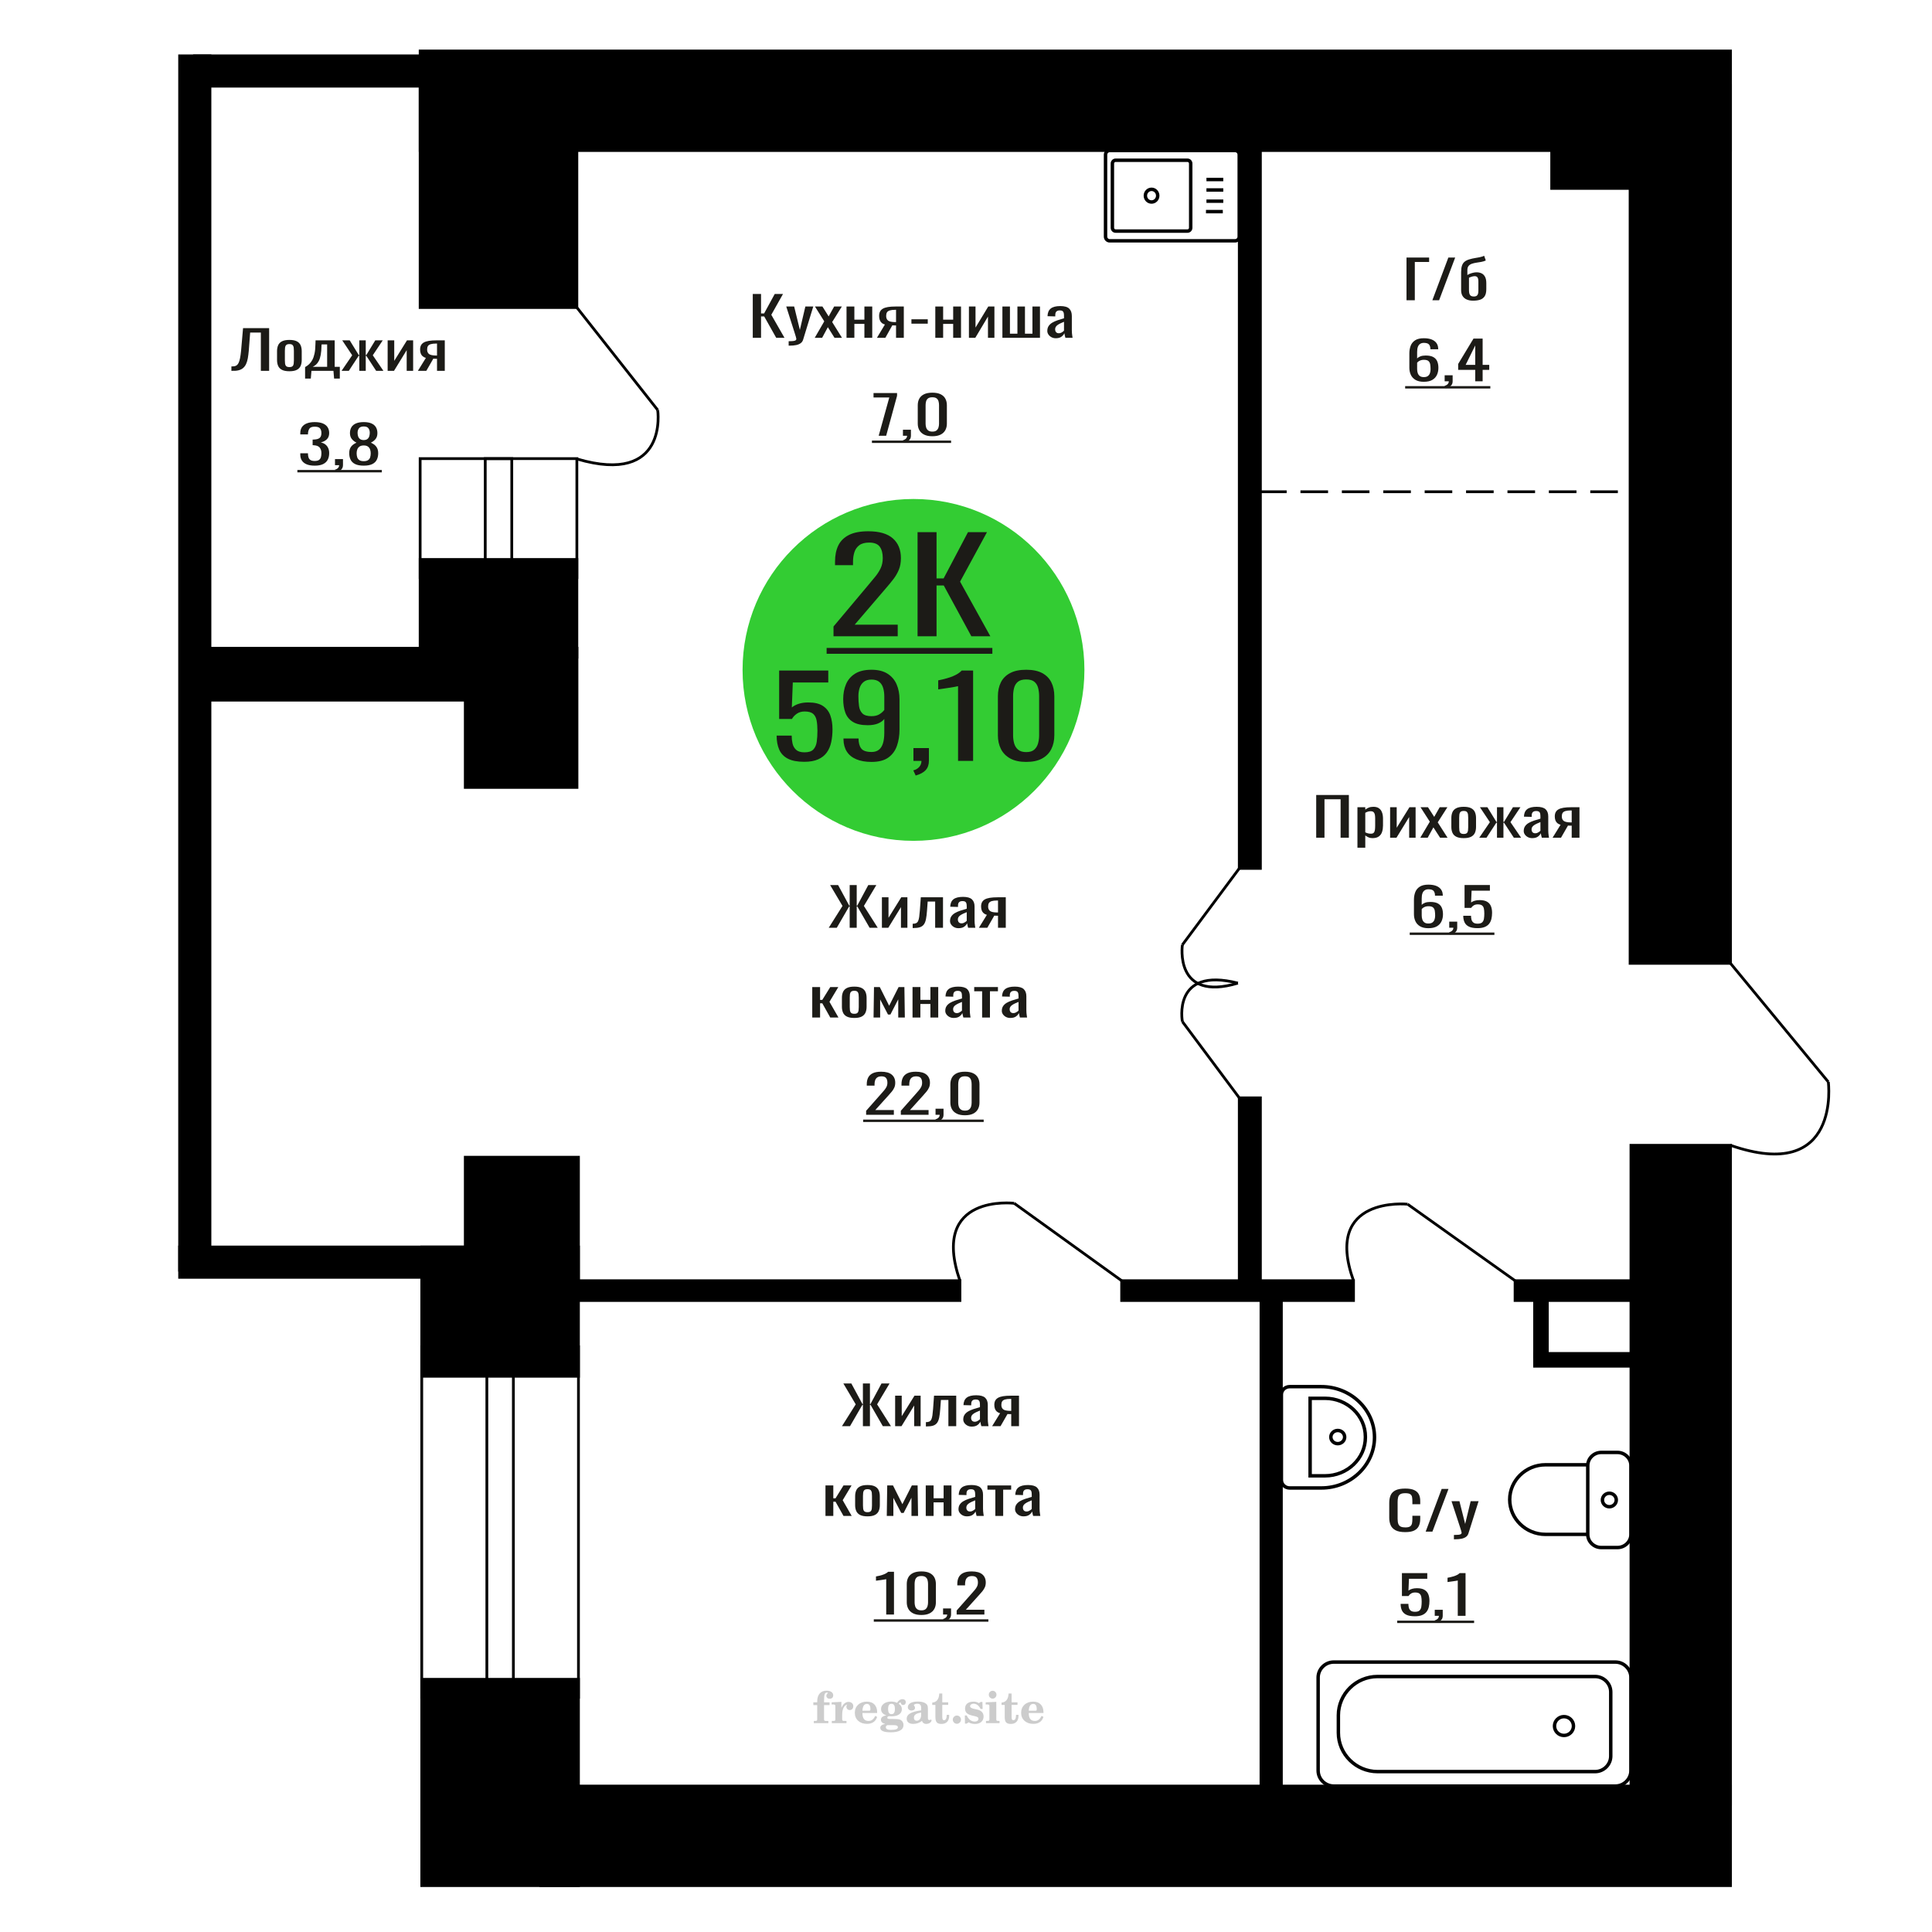 <?xml version="1.0" encoding="UTF-8"?>
<!DOCTYPE svg PUBLIC "-//W3C//DTD SVG 1.1//EN" "http://www.w3.org/Graphics/SVG/1.1/DTD/svg11.dtd">
<!-- Creator: CorelDRAW 2019 -->
<svg xmlns="http://www.w3.org/2000/svg" xml:space="preserve" width="140mm" height="140mm" version="1.1" style="shape-rendering:geometricPrecision; text-rendering:geometricPrecision; image-rendering:optimizeQuality; fill-rule:evenodd; clip-rule:evenodd"
viewBox="0 0 14000 14000"
 xmlns:xlink="http://www.w3.org/1999/xlink">
 <defs>
  <style type="text/css">
   <![CDATA[
    .str0 {stroke:black;stroke-width:25;stroke-miterlimit:22.926}
    .str1 {stroke:black;stroke-width:20;stroke-miterlimit:22.926}
    .str2 {stroke:black;stroke-width:20;stroke-miterlimit:22.926;stroke-dasharray:200 100}
    .fil1 {fill:none}
    .fil5 {fill:black}
    .fil2 {fill:#1C1B17}
    .fil3 {fill:#33CC33}
    .fil0 {fill:#1C1B17;fill-rule:nonzero}
    .fil4 {fill:#CCCCCC;fill-rule:nonzero}
   ]]>
  </style>
 </defs>
 <g id="Слой_x0020_1">
  <path class="fil0" d="M10183.02 11102.33c-30.49,0 -54.16,-4.59 -71.01,-13.76 -16.85,-9.17 -28.54,-21.53 -35.11,-37.07 -6.56,-15.54 -9.84,-32.86 -9.84,-51.97l0 -109.29c0,-20.89 3.28,-39.11 9.84,-54.65 6.57,-15.54 18.26,-27.58 35.11,-36.11 16.85,-8.54 40.52,-12.81 71.01,-12.81 26.95,0 48.32,3.57 64.1,10.7 15.79,7.14 27.13,17.33 34.05,30.58 6.92,13.24 10.37,29.17 10.37,47.76l0 24.46 -56.92 0 0 -21.78c0,-11.47 -0.79,-21.59 -2.39,-30.38 -1.6,-8.79 -5.94,-15.61 -13.03,-20.45 -7.1,-4.84 -18.97,-7.26 -35.65,-7.26 -17.01,0 -29.42,2.61 -37.23,7.84 -7.8,5.22 -12.85,12.61 -15.16,22.16 -2.3,9.56 -3.45,20.7 -3.45,33.44l0 122.67c0,15.54 1.76,27.83 5.31,36.88 3.55,9.04 9.4,15.47 17.56,19.3 8.15,3.82 19.15,5.73 32.97,5.73 16.32,0 28.02,-2.61 35.12,-7.84 7.09,-5.22 11.53,-12.42 13.29,-21.59 1.77,-9.17 2.66,-19.87 2.66,-32.1l0 -22.93 56.92 0 0 22.93c0,18.85 -3.19,35.48 -9.58,49.87 -6.37,14.4 -17.37,25.61 -32.97,33.63 -15.61,8.03 -37.6,12.04 -65.97,12.04z"/>
  <polygon id="1" class="fil0" points="10330.9,11098.89 10446.87,10789.35 10496.34,10789.35 10379.85,11098.89 "/>
  <path id="2" class="fil0" d="M10535.7 11154.3l0 -31.33c13.83,0 24.82,-0.45 32.98,-1.34 8.16,-0.89 14,-2.55 17.55,-4.97 3.55,-2.42 5.32,-5.8 5.32,-10.13 0,-2.29 -1.24,-7.39 -3.72,-15.28 -2.49,-7.9 -5.15,-16.31 -7.97,-25.22l-61.71 -188.02 57.45 0 41.49 165.09 39.89 -165.09 57.45 0 -73.41 233.11c-3.19,10.7 -9.03,19.17 -17.55,25.41 -8.51,6.24 -19.42,10.77 -32.71,13.57 -13.3,2.8 -29.35,4.2 -48.15,4.2l-6.91 0z"/>
  <path class="fil1 str0" d="M11818.48 11118.62l0 -498.31c0,-52.5 -44.17,-95.46 -98.15,-95.46l-116.68 0c-53.99,0 -98.15,42.96 -98.15,95.46l0 498.31c0,52.5 44.16,95.45 98.15,95.45l116.68 0c53.98,0 98.15,-42.95 98.15,-95.45zm-312.98 0l0 -504.27 -306.41 0c-142.57,0 -259.22,113.46 -259.22,252.13l0 0.01c0,138.67 116.65,252.13 259.22,252.13l306.41 0zm206.73 -249.15c0,-26.99 -22.5,-48.86 -50.24,-48.86 -27.75,0 -50.24,21.87 -50.24,48.86 0,26.98 22.49,48.86 50.24,48.86 27.74,0 50.24,-21.88 50.24,-48.86z"/>
  <path class="fil0" d="M10252.56 11712.08c-25.61,0 -45.94,-3.57 -61.04,-10.7 -15.07,-7.14 -25.87,-17.45 -32.36,-30.96 -6.48,-13.5 -9.73,-29.55 -9.73,-48.15l56.3 0c0,9.17 1.06,18.15 3.16,26.94 2.1,8.79 6.58,16.05 13.42,21.79 6.85,5.73 17.28,8.59 31.32,8.59 15.43,0 26.47,-3.24 33.14,-9.74 6.66,-6.5 10.88,-15.29 12.63,-26.37 1.76,-11.08 2.63,-23.63 2.63,-37.64 0,-14.01 -1.05,-25.92 -3.16,-35.73 -2.1,-9.81 -6.48,-17.33 -13.15,-22.55 -6.66,-5.22 -17.2,-7.83 -31.57,-7.83 -11.58,0 -21.4,2.61 -29.47,7.83 -8.07,5.22 -14.03,11.15 -17.89,17.77l-47.89 0 0 -165.85 183.65 0 0 40.89 -132.6 0 -3.69 85.6c7.02,-5.35 15.69,-9.55 26.05,-12.61 10.35,-3.06 22.18,-4.59 35.51,-4.59 23.16,0 41.31,3.95 54.48,11.85 13.15,7.9 22.44,18.73 27.88,32.48 5.44,13.76 8.15,29.56 8.15,47.39 0,15.79 -1.57,30.51 -4.72,44.14 -3.17,13.63 -8.69,25.47 -16.58,35.54 -7.89,10.06 -18.69,17.9 -32.36,23.5 -13.69,5.6 -31.05,8.41 -52.11,8.41z"/>
  <path id="1" class="fil0" d="M10405.16 11759.08l-8.93 -17.58c9.45,-2.29 16.92,-6.3 22.36,-12.03 5.44,-5.74 8.15,-12.55 8.15,-20.45l-29.99 0 0 -43.95 57.87 0 0 43.19c0,13.5 -4.03,24.26 -12.09,32.29 -8.07,8.02 -20.53,14.2 -37.37,18.53z"/>
  <path id="2" class="fil0" d="M10563.56 11709.02l0 -256.04c-0.36,0.25 -4.3,1.02 -11.85,2.29 -7.54,1.28 -16.05,2.55 -25.53,3.82 -9.46,1.28 -17.88,2.42 -25.25,3.44 -7.37,1.02 -11.22,1.53 -11.58,1.53l0 -30.95c5.98,-1.02 12.9,-2.42 20.79,-4.21 7.89,-1.78 15.96,-3.94 24.21,-6.49 8.25,-2.55 16.14,-5.73 23.68,-9.56 7.54,-3.82 13.94,-8.28 19.2,-13.37l42.63 0 0 309.54 -56.3 0z"/>
  <polygon id="3" class="fil2" points="10124.7,11743.76 10681.95,11743.76 10681.95,11761.13 10124.7,11761.13 "/>
  <path class="fil1 str0" d="M9285.48 10725.31l0 -620.02c0,-31.4 26.91,-57.08 59.81,-57.08l230.16 0c211.6,0 384.71,165.19 384.71,367.08l0 0.01c0,201.9 -173.11,367.08 -384.71,367.08l-230.16 0c-32.9,0 -59.81,-25.67 -59.81,-57.07zm208.14 -31.04l0 -561.51 108.42 0c160.65,0 292.09,125.41 292.09,278.7l0 4.11c0,153.28 -131.44,278.7 -292.09,278.7l-108.42 0zm150.21 -280.76c0,-26.37 22.41,-47.76 50.05,-47.76 27.65,0 50.06,21.39 50.06,47.76 0,26.38 -22.41,47.77 -50.06,47.77 -27.64,0 -50.05,-21.39 -50.05,-47.77z"/>
  <path class="fil0" d="M2280.12 3374.29c-23.15,0 -42.45,-3.19 -57.87,-9.55 -15.44,-6.37 -27.02,-15.55 -34.75,-27.52 -7.71,-11.97 -11.56,-26.11 -11.56,-42.42l0 -10.32 55.77 0c0,1.02 0,2.11 0,3.25 0,1.15 0,2.36 0,3.63 0.35,9.17 1.84,17.45 4.47,24.84 2.63,7.39 7.37,13.25 14.21,17.58 6.85,4.33 16.76,6.5 29.73,6.5 13.69,0 24.03,-2.36 31.05,-7.07 7.01,-4.71 11.75,-11.4 14.21,-20.06 2.45,-8.67 3.68,-18.6 3.68,-29.81 0,-16.31 -4.12,-29.62 -12.37,-39.94 -8.25,-10.32 -22.72,-15.98 -43.41,-17 -1.05,-0.26 -2.37,-0.38 -3.94,-0.38 -1.58,0 -2.89,0 -3.95,0l0 -40.89c1.06,0 2.28,0 3.69,0 1.4,0 2.63,0 3.67,0 20,-0.51 34.39,-4.34 43.16,-11.47 8.77,-7.13 13.15,-18.98 13.15,-35.54 0,-14.01 -3.24,-25.22 -9.74,-33.63 -6.48,-8.41 -19.37,-12.61 -38.68,-12.61 -19.29,0 -32.09,4.65 -38.4,13.95 -6.32,9.3 -9.83,21.21 -10.53,35.73 0,1.02 0,2.1 0,3.25 0,1.14 0,2.23 0,3.25l-55.77 0 0 -10.32c0,-16.56 3.85,-30.7 11.56,-42.42 7.73,-11.72 19.39,-20.76 35.01,-27.13 15.6,-6.37 34.99,-9.56 58.13,-9.56 23.51,0 42.98,3.19 58.42,9.56 15.43,6.37 27.01,15.47 34.72,27.32 7.73,11.85 11.58,26.05 11.58,42.61 0,18.6 -5.52,33.5 -16.58,44.71 -11.04,11.21 -25.87,18.85 -44.46,22.93 12.99,2.8 23.95,7.64 32.9,14.52 8.93,6.88 15.86,15.61 20.78,26.18 4.91,10.57 7.36,22.87 7.36,36.88 0,18.34 -3.51,34.33 -10.52,47.96 -7.02,13.63 -18.24,24.2 -33.68,31.72 -15.43,7.51 -35.79,11.27 -61.04,11.27z"/>
  <path id="1" class="fil0" d="M2435.88 3420.91l-8.93 -17.58c9.46,-2.29 16.92,-6.3 22.36,-12.03 5.44,-5.74 8.15,-12.55 8.15,-20.45l-29.99 0 0 -43.95 57.88 0 0 43.19c0,13.5 -4.04,24.26 -12.09,32.29 -8.07,8.02 -20.54,14.2 -37.38,18.53z"/>
  <path id="2" class="fil0" d="M2635.85 3374.29c-25.61,0 -46.13,-3.69 -61.57,-11.08 -15.43,-7.39 -26.57,-17.9 -33.42,-31.53 -6.84,-13.63 -10.25,-29.62 -10.25,-47.96 0,-10.45 1.22,-19.62 3.67,-27.51 2.47,-7.9 6.06,-14.85 10.8,-20.83 4.74,-5.99 10.34,-11.21 16.84,-15.67 6.48,-4.46 13.59,-8.47 21.3,-12.04 -14.03,-6.88 -25.43,-15.86 -34.2,-26.94 -8.77,-11.08 -13.15,-25.16 -13.15,-42.23 0,-16.3 3.51,-30.44 10.52,-42.42 7.02,-11.97 17.98,-21.21 32.89,-27.7 14.9,-6.5 33.77,-9.75 56.57,-9.75 22.8,0 41.47,3.25 56.04,9.75 14.56,6.49 25.34,15.73 32.36,27.7 7.01,11.98 10.52,26.12 10.52,42.42 0,17.33 -4.3,31.47 -12.89,42.42 -8.59,10.96 -20.09,19.87 -34.46,26.75 7.71,3.57 14.81,7.58 21.31,12.04 6.49,4.46 12.09,9.68 16.83,15.67 4.74,5.98 8.43,12.93 11.06,20.83 2.63,7.89 3.95,17.06 3.95,27.51 0,18.34 -3.43,34.33 -10.27,47.96 -6.83,13.63 -17.89,24.14 -33.15,31.53 -15.25,7.39 -35.69,11.08 -61.3,11.08zm0 -32.48c13.67,0 24.21,-2.55 31.57,-7.65 7.37,-5.09 12.37,-11.97 15,-20.63 2.63,-8.66 3.94,-18.35 3.94,-29.05 0,-9.68 -1.49,-18.78 -4.46,-27.32 -2.99,-8.53 -8.17,-15.54 -15.54,-21.02 -7.36,-5.48 -17.54,-8.21 -30.51,-8.21 -12.99,0 -23.24,2.67 -30.79,8.02 -7.55,5.35 -12.89,12.29 -16.04,20.83 -3.17,8.53 -4.74,17.77 -4.74,27.7 0,10.7 1.41,20.39 4.2,29.05 2.81,8.66 7.99,15.54 15.53,20.63 7.54,5.1 18.15,7.65 31.84,7.65zm0 -152.86c11.92,-0.26 20.96,-2.93 27.1,-8.03 6.14,-5.09 10.44,-11.65 12.89,-19.68 2.45,-8.02 3.69,-16.37 3.69,-25.03 0,-12.74 -3.17,-23.57 -9.48,-32.48 -6.32,-8.92 -17.72,-13.38 -34.2,-13.38 -16.5,0 -28.06,4.46 -34.73,13.38 -6.66,8.91 -10.01,19.74 -10.01,32.48 0,8.66 1.24,17.01 3.69,25.03 2.45,8.03 6.93,14.59 13.41,19.68 6.5,5.1 15.71,7.77 27.64,8.03z"/>
  <polygon id="3" class="fil2" points="2154.88,3405.59 2766.87,3405.59 2766.87,3422.96 2154.88,3422.96 "/>
  <circle class="fil3" cx="6619.49" cy="4854.41" r="1238.58"/>
  <path class="fil0" d="M5827.61 5520.34c-49.64,0 -89.08,-7.55 -118.31,-22.64 -29.24,-15.09 -50.16,-36.92 -62.73,-65.49 -12.58,-28.57 -18.87,-62.53 -18.87,-101.88l109.14 0c0,19.4 2.03,38.41 6.11,57 4.08,18.6 12.75,33.96 26.02,46.09 13.25,12.13 33.47,18.19 60.67,18.19 29.92,0 51.34,-6.87 64.26,-20.62 12.93,-13.74 21.08,-32.34 24.48,-55.79 3.4,-23.44 5.1,-49.99 5.1,-79.64 0,-29.65 -2.04,-54.85 -6.12,-75.6 -4.07,-20.75 -12.57,-36.65 -25.49,-47.7 -12.93,-11.05 -33.33,-16.58 -61.21,-16.58 -22.43,0 -41.47,5.53 -57.12,16.58 -15.62,11.05 -27.19,23.58 -34.67,37.6l-92.81 0 0 -350.92 355.96 0 0 86.52 -257.02 0 -7.14 181.11c13.6,-11.32 30.42,-20.21 50.48,-26.68 20.06,-6.47 43,-9.7 68.85,-9.7 44.87,0 80.07,8.35 105.56,25.06 25.49,16.71 43.52,39.62 54.05,68.73 10.55,29.11 15.82,62.53 15.82,100.26 0,33.42 -3.06,64.55 -9.18,93.39 -6.12,28.84 -16.83,53.9 -32.13,75.19 -15.3,21.3 -36.2,37.87 -62.73,49.73 -26.52,11.86 -60.17,17.79 -100.97,17.79z"/>
  <path id="1" class="fil0" d="M6315.14 5521.15c-42.83,0 -79.39,-6.34 -109.64,-19 -30.26,-12.67 -53.2,-31.13 -68.85,-55.39 -15.64,-24.26 -23.8,-53.63 -24.48,-88.13 0,-1.08 0,-2.29 0,-3.64 0,-1.35 0,-2.56 0,-3.64l109.14 0c0,31.27 6.46,55.39 19.38,72.37 12.91,16.98 38.08,25.47 75.47,25.47 20.4,0 37.4,-4.99 51,-14.96 13.6,-9.97 23.8,-25.34 30.6,-46.09 6.8,-20.75 10.2,-47.03 10.2,-78.83l0 -99.45c-10.2,13.47 -25.33,24.39 -45.39,32.74 -20.06,8.36 -45.05,12.53 -74.97,12.53 -45.55,0 -81.25,-7.95 -107.08,-23.85 -25.85,-15.9 -44.04,-38 -54.58,-66.3 -10.54,-28.3 -15.8,-61.31 -15.8,-99.05 0,-39.89 6.8,-75.87 20.4,-107.94 13.59,-32.07 35.52,-57.54 65.78,-76.41 30.26,-18.86 69.86,-28.3 118.82,-28.3 47.61,0 86.36,9.57 116.28,28.71 29.92,19.13 51.84,44.87 65.78,77.21 13.94,32.35 20.92,68.46 20.92,108.35l0 219.93c0,42.04 -6.13,80.85 -18.37,116.43 -12.23,35.57 -32.97,64.01 -62.21,85.3 -29.24,21.29 -70.04,31.94 -122.4,31.94zm0 -331.51c23.8,0 43.18,-4.72 58.14,-14.15 14.96,-9.43 26.51,-19.81 34.68,-31.13l0 -97.02c0,-22.64 -2.72,-43.26 -8.17,-61.86 -5.43,-18.59 -14.94,-33.42 -28.54,-44.47 -13.61,-11.05 -32.31,-16.57 -56.11,-16.57 -23.79,0 -42.66,5.66 -56.6,16.98 -13.94,11.32 -23.81,26 -29.58,44.06 -5.78,18.06 -8.67,37.87 -8.67,59.43 0,25.87 1.53,49.86 4.59,71.96 3.05,22.1 11.22,39.76 24.47,52.96 13.26,13.21 35.2,19.81 65.79,19.81z"/>
  <path id="2" class="fil0" d="M6635.41 5619.79l-17.35 -37.19c18.37,-4.85 32.81,-13.34 43.36,-25.47 10.53,-12.13 15.81,-26.55 15.81,-43.26l-58.14 0 0 -92.98 112.19 0 0 91.36c0,28.57 -7.82,51.35 -23.46,68.33 -15.63,16.97 -39.78,30.05 -72.41,39.21z"/>
  <path id="3" class="fil0" d="M6942.41 5513.87l0 -541.73c-0.68,0.54 -8.33,2.16 -22.95,4.85 -14.62,2.7 -31.1,5.39 -49.46,8.09 -18.37,2.69 -34.69,5.12 -48.97,7.28 -14.28,2.15 -21.75,3.23 -22.43,3.23l0 -65.49c11.56,-2.16 24.99,-5.12 40.28,-8.9 15.3,-3.77 30.94,-8.35 46.93,-13.74 15.97,-5.39 31.27,-12.13 45.89,-20.22 14.62,-8.08 27.03,-17.51 37.22,-28.3l82.63 0 0 654.93 -109.14 0z"/>
  <path id="4" class="fil0" d="M7436.07 5521.15c-46.92,0 -85.5,-8.36 -115.77,-25.07 -30.25,-16.71 -52.69,-39.62 -67.31,-68.72 -14.62,-29.11 -21.92,-62.26 -21.92,-99.46l0 -282.18c0,-38.27 7.14,-71.83 21.42,-100.66 14.28,-28.84 36.54,-51.35 66.8,-67.52 30.25,-16.17 69.18,-24.26 116.78,-24.26 47.6,0 86.36,8.09 116.28,24.26 29.92,16.17 52.02,38.68 66.29,67.52 14.28,28.83 21.42,62.39 21.42,100.66l0 282.18c0,37.74 -7.31,71.16 -21.93,100.26 -14.62,29.11 -36.88,51.89 -66.8,68.33 -29.93,16.44 -68.34,24.66 -115.26,24.66zm0 -71.16c25.84,0 45.38,-5.92 58.65,-17.78 13.26,-11.86 22.43,-27.09 27.54,-45.69 5.1,-18.59 7.65,-37.86 7.65,-57.81l0 -283.8c0,-21.02 -2.39,-40.83 -7.14,-59.43 -4.76,-18.59 -13.77,-33.55 -27.04,-44.87 -13.25,-11.32 -33.13,-16.98 -59.66,-16.98 -26.52,0 -46.58,5.66 -60.17,16.98 -13.6,11.32 -22.79,26.28 -27.54,44.87 -4.76,18.6 -7.14,38.41 -7.14,59.43l0 283.8c0,19.95 2.55,39.22 7.64,57.81 5.11,18.6 14.62,33.83 28.56,45.69 13.94,11.86 33.49,17.78 58.65,17.78z"/>
  <path class="fil0" d="M6039.93 4610.53l0 -70.76 250.9 -298.89c18.68,-22.34 35.94,-43.14 51.77,-62.38 15.84,-19.24 28.83,-39.57 38.98,-60.99 10.15,-21.41 15.23,-46.09 15.23,-74.02 0,-34.76 -7.31,-62.07 -21.93,-81.94 -14.62,-19.86 -40.2,-29.79 -76.73,-29.79 -30.86,0 -54.82,6.52 -71.87,19.55 -17.05,13.04 -28.82,30.11 -35.33,51.21 -6.48,21.11 -9.74,43.76 -9.74,67.97l0 25.14 -130.32 0 0 -26.07c0,-45.31 7.91,-84.26 23.74,-116.85 15.84,-32.59 41.42,-57.89 76.74,-75.89 35.32,-18 82.22,-27 140.68,-27 79.58,0 138.86,17.23 177.83,51.68 38.99,34.45 58.48,82.09 58.48,142.92 0,32.28 -5.08,60.52 -15.23,84.73 -10.15,24.21 -23.35,46.87 -39.58,67.97 -16.25,21.11 -34.11,42.83 -53.6,65.18l-226.56 264.43 311.83 0 0 83.8 -465.29 0z"/>
  <polygon id="1" class="fil0" points="6648.95,4610.53 6648.95,3856.34 6786.58,3856.34 6786.58,4191.53 6837.74,4191.53 7014.36,3856.34 7151.99,3856.34 6957.11,4214.81 7176.36,4610.53 7038.71,4610.53 6838.96,4242.75 6786.58,4242.75 6786.58,4610.53 "/>
  <polygon id="2" class="fil2" points="5989.98,4695.18 7190.97,4695.18 7190.97,4737.5 5989.98,4737.5 "/>
  <path class="fil4" d="M5893.72 12355.81l0 -20 28.15 0 0 -6.35c0,-24.71 5.87,-43.87 17.67,-57.58 11.8,-13.7 28.37,-20.53 49.64,-20.53 14.92,0 26.72,3.07 35.45,9.16 8.74,6.08 13.13,14.28 13.13,24.6 0,7.68 -2.33,13.71 -6.99,18.1 -4.65,4.39 -11.11,6.56 -19.42,6.56 -6.82,0 -12.38,-2.01 -16.67,-6.03 -4.28,-4.02 -6.45,-9.21 -6.45,-15.5 0,-6.62 2.96,-12.49 8.94,-17.68 1.22,-1.22 1.85,-2.01 1.85,-2.33 0,-1.11 -0.53,-1.96 -1.53,-2.43 -1.06,-0.53 -2.75,-0.8 -5.13,-0.8 -7.89,0 -13.34,4.03 -16.36,12.02 -3.07,7.99 -4.6,24.23 -4.6,48.73l0 10.06 39.95 0 0 20 -39.95 0 0 102.87c0,4.66 0.95,7.83 2.91,9.52 1.96,1.7 5.72,2.54 11.27,2.54l16.94 0 0 15.88 -105.41 0 0 -15.88 13.91 -0.31c4.24,-0.21 7.09,-1.11 8.63,-2.81 1.48,-1.64 2.22,-4.6 2.22,-8.94l0 -102.87 -28.15 0z"/>
  <path id="1" class="fil4" d="M6027.6 12486.62l0 -15.88 14.87 -0.31c4.34,-0.32 7.25,-1.27 8.68,-2.86 1.43,-1.59 2.17,-4.55 2.17,-8.89l0 -95.04c0,-5.08 -1.11,-8.47 -3.39,-10.11 -2.27,-1.64 -6.98,-2.48 -14.13,-2.48 -0.95,0 -2.48,0.05 -4.6,0.16 -2.12,0.1 -3.7,0.15 -4.87,0.15l0 -15.55 70.75 -3.5 0 43.71c6.25,-14.34 13.65,-25.18 22.39,-32.49 8.67,-7.25 18.46,-10.9 29.42,-10.9 10.16,0 18.41,2.86 24.76,8.52 6.35,5.72 9.53,12.97 9.53,21.86 0,8.67 -2.33,15.61 -7.04,20.85 -4.71,5.23 -10.9,7.83 -18.57,7.83 -7.15,0 -12.97,-2.28 -17.47,-6.88 -4.49,-4.61 -6.77,-10.59 -6.77,-17.94 0,-2.91 0.48,-5.56 1.43,-8.04 0.9,-2.49 2.38,-4.87 4.34,-7.15 -11.8,3.81 -20.75,12.01 -26.94,24.5 -6.19,12.49 -9.31,28.79 -9.31,48.84l0 33.66c0,4.34 0.74,7.3 2.22,8.94 1.54,1.7 4.39,2.6 8.63,2.81l20.27 0.31 0 15.88 -106.37 0z"/>
  <path id="2" class="fil4" d="M6341.98 12434.23l13.97 6.67c-4.97,16.62 -13.65,29.26 -26.09,37.89 -12.48,8.62 -28.31,12.91 -47.51,12.91 -26.36,0 -47.58,-7.41 -63.77,-22.17 -16.14,-14.77 -24.23,-34.13 -24.23,-58.1 0,-23.92 8.04,-43.4 24.07,-58.32 16.09,-14.92 37.1,-22.38 63.03,-22.38 23.65,0 42.01,6.82 55.14,20.53 13.12,13.65 19.68,32.86 19.68,57.52l0 4.18 -106.68 0 0 2.17c0,18.36 3.7,32.23 11.06,41.59 7.41,9.37 18.41,14.02 32.97,14.02 10.63,0 20,-3.06 28.04,-9.2 8.1,-6.14 14.87,-15.24 20.32,-27.31zm-92.39 -37.78l48.79 0c3.33,0 5.66,-0.74 6.98,-2.17 1.33,-1.43 2.02,-4.07 2.02,-7.94 0,-13.65 -2.07,-23.6 -6.14,-29.79 -4.08,-6.19 -10.48,-9.31 -19.26,-9.31 -10.11,0 -17.84,4.07 -23.18,12.17 -5.29,8.15 -8.36,20.48 -9.21,37.04z"/>
  <path id="3" class="fil4" d="M6414.58 12492.39c-10.26,-2.59 -17.99,-6.41 -23.23,-11.54 -5.23,-5.13 -7.83,-11.43 -7.83,-19 0,-8.36 3.44,-15.24 10.37,-20.69 6.94,-5.39 16.94,-9.1 29.96,-11.06 -12.81,-3.43 -22.55,-9.04 -29.27,-16.93 -6.72,-7.83 -10.1,-17.41 -10.1,-28.68 0,-16.09 6.82,-29.21 20.47,-39.26 13.66,-10.11 31.49,-15.14 53.5,-15.14 7.78,0 15.08,0.8 22.02,2.33 6.93,1.54 13.65,3.86 20.16,6.93l5.45 -7.88c4.23,-6.03 9.31,-10.64 15.18,-13.92 5.88,-3.28 12.02,-4.92 18.42,-4.92 7.04,0 12.75,2.01 17.2,6.03 4.44,4.08 6.67,9.26 6.67,15.56 0,6.19 -1.7,11.27 -5.14,15.13 -3.38,3.87 -7.83,5.82 -13.28,5.82 -3.76,0 -6.93,-0.79 -9.63,-2.38 -2.7,-1.64 -4.87,-4.07 -6.51,-7.35 -0.63,-1.27 -1,-2.81 -1.22,-4.66 -0.31,-2.59 -1.43,-3.91 -3.28,-4.02 -1.85,0 -3.91,0.9 -6.19,2.7 -2.27,1.8 -4.13,4.07 -5.55,6.82 7.83,5.4 13.54,11.17 17.14,17.36 3.6,6.25 5.4,13.39 5.4,21.43 0,16.14 -6.56,28.79 -19.63,37.94 -13.07,9.16 -31.23,13.76 -54.46,13.76 -1.95,0 -4.71,-0.1 -8.25,-0.32 -3.49,-0.21 -6.03,-0.31 -7.57,-0.31 -4.87,0 -8.68,0.9 -11.37,2.75 -2.76,1.8 -4.13,4.29 -4.13,7.46 0,3.65 1.21,6.19 3.65,7.62 2.43,1.43 6.67,2.17 12.75,2.17l23.02 0c12.07,0 22.6,0.37 31.54,1.16 8.99,0.8 15.13,1.8 18.57,3.02 8.68,3.12 15.45,8.26 20.32,15.5 4.87,7.25 7.31,15.62 7.31,25.09 0,16.72 -7.94,29.58 -23.82,38.57 -15.87,9 -38.63,13.5 -68.31,13.5 -25.24,0 -44.24,-2.75 -56.99,-8.2 -12.76,-5.51 -19.16,-13.66 -19.16,-24.5 0,-7.15 3.12,-13.08 9.31,-17.89 6.19,-4.82 15.03,-8.15 26.51,-10zm15.62 8.84c-4.03,1.64 -6.88,3.54 -8.58,5.66 -1.69,2.11 -2.54,4.87 -2.54,8.31 0,6.93 3.02,12.06 9,15.34 5.98,3.33 15.29,4.98 27.94,4.98 17.14,0 29.84,-1.59 38.05,-4.71 8.2,-3.18 12.33,-8.05 12.33,-14.72 0,-5.23 -2.23,-9.04 -6.67,-11.37 -4.45,-2.33 -12.07,-3.49 -22.86,-3.49l-46.67 0zm5.39 -117.59c0,13.07 1.96,22.6 5.88,28.58 3.97,5.98 10.1,8.99 18.52,8.99 8.46,0 14.71,-3.01 18.78,-9.1 4.02,-6.03 6.04,-15.5 6.04,-28.47 0,-12.7 -2.02,-22.12 -6.04,-28.2 -4.07,-6.09 -10.32,-9.16 -18.78,-9.16 -8.42,0 -14.55,3.07 -18.52,9.16 -3.92,6.08 -5.88,15.5 -5.88,28.2z"/>
  <path id="4" class="fil4" d="M6674.72 12409.78c-18.79,3.02 -32.17,7.47 -40.11,13.34 -7.99,5.87 -11.96,14.13 -11.96,24.82 0,6.51 1.8,11.64 5.34,15.5 3.55,3.81 8.37,5.72 14.35,5.72 9.78,0 17.67,-3.65 23.54,-10.96 5.88,-7.3 8.84,-17.3 8.84,-30l0 -18.42zm49.21 40.22c0,5.08 0.9,8.68 2.7,10.85 1.8,2.17 4.76,3.23 8.79,3.23 1.85,0 3.96,-0.53 6.35,-1.64 2.38,-1.06 3.86,-1.59 4.49,-1.59 1.22,0 2.23,0.37 2.97,1.22 0.68,0.84 1.06,2.01 1.06,3.59 0,6.62 -3.76,12.65 -11.33,18.16 -7.57,5.45 -16.61,8.2 -27.15,8.2 -7.88,0 -14.6,-2.07 -20.16,-6.25 -5.61,-4.18 -8.89,-9.57 -9.94,-16.14 -8.68,7.09 -18.53,12.6 -29.53,16.51 -11.01,3.92 -22.33,5.88 -34.03,5.88 -15.18,0 -26.99,-3.28 -35.35,-9.9 -8.36,-6.61 -12.54,-15.93 -12.54,-27.94 0,-15.98 8.42,-28.84 25.19,-38.47 16.78,-9.68 43.34,-16.93 79.59,-21.8l0 -17.25c0,-11.17 -2.22,-19.05 -6.67,-23.71 -4.44,-4.65 -11.85,-6.98 -22.17,-6.98 -6.72,0 -12.38,1.11 -16.94,3.33 -4.6,2.22 -6.93,4.82 -6.93,7.67 0,0.74 1.38,2.86 4.13,6.41 2.75,3.49 4.13,7.41 4.13,11.8 0,5.98 -2.33,10.79 -7.04,14.5 -4.71,3.65 -10.85,5.5 -18.36,5.5 -7.68,0 -14.03,-2.22 -19.11,-6.67 -5.02,-4.44 -7.56,-10 -7.56,-16.72 0,-13.23 6.35,-23.49 19.05,-30.8 12.75,-7.25 30.69,-10.9 53.97,-10.9 13.02,0 24.45,1.33 34.35,3.97 9.84,2.59 17.99,6.51 24.39,11.64 5.08,3.97 8.63,8.42 10.64,13.44 2.01,4.98 3.01,12.65 3.01,22.97l0 67.89z"/>
  <path id="5" class="fil4" d="M6877.77 12426.61c0,0.74 0.1,1.85 0.26,3.34 0.16,1.48 0.21,2.59 0.21,3.33 0,18.57 -4.92,33.07 -14.76,43.5 -9.9,10.37 -23.6,15.56 -41.12,15.56 -15.98,0 -27.36,-3.76 -34.08,-11.33 -6.72,-7.51 -10.05,-20.8 -10.05,-39.85l0 -86.62 -22.86 0 0 -17.04c15.72,-1 27.94,-7.14 36.62,-18.31 8.68,-11.16 13.44,-26.93 14.29,-47.2l21.8 0 0 63.82 42.86 0 0 18.73 -42.86 0 0 84.14c0,10.74 1,17.88 2.96,21.38 1.96,3.54 5.4,5.29 10.37,5.29 6.09,0 10.69,-3.23 13.87,-9.63 3.12,-6.41 4.87,-16.09 5.18,-29.11l17.31 0z"/>
  <path id="6" class="fil4" d="M6933.91 12431.37c8.05,0 15.03,2.92 20.91,8.79 5.87,5.82 8.83,12.8 8.83,20.95 0,8.21 -2.91,15.24 -8.78,21.12 -5.82,5.87 -12.81,8.84 -20.96,8.84 -8.09,0 -15.02,-2.97 -20.85,-8.84 -5.87,-5.88 -8.78,-12.91 -8.78,-21.12 0,-8.04 2.96,-15.02 8.84,-20.9 5.87,-5.87 12.8,-8.84 20.79,-8.84z"/>
  <path id="7" class="fil4" d="M6991.59 12430.74l13.71 0c6.51,14.39 14.76,25.4 24.76,33.02 10.06,7.62 21.22,11.43 33.61,11.43 8.09,0 14.49,-1.8 19.2,-5.34 4.77,-3.6 7.15,-8.37 7.15,-14.4 0,-5.4 -2.07,-9.52 -6.25,-12.43 -4.18,-2.91 -13.07,-5.77 -26.72,-8.58 -23.44,-4.49 -39.95,-10.84 -49.53,-18.94 -9.58,-8.1 -14.34,-19.42 -14.34,-33.97 0,-16.14 5.34,-28.63 16.03,-37.47 10.69,-8.89 25.88,-13.33 45.51,-13.33 7.3,0 14.29,0.9 20.8,2.75 6.56,1.85 12.54,4.5 17.94,7.99l12.43 -8.52 13.07 0 1.54 50.8 -14.92 0c-5.56,-11.91 -12.76,-21.27 -21.54,-27.99 -8.79,-6.72 -18.21,-10.11 -28.31,-10.11 -7.68,0 -13.92,1.69 -18.73,5.13 -4.87,3.44 -7.31,7.73 -7.31,12.91 0,9.85 12.54,16.99 37.57,21.44 3.02,0.52 5.35,0.95 6.99,1.27 17.67,3.28 31.01,9.26 39.9,17.93 8.89,8.68 13.33,19.95 13.33,33.77 0,16.66 -5.61,29.84 -16.82,39.58 -11.22,9.79 -26.52,14.66 -45.94,14.66 -8.67,0 -16.93,-1.01 -24.66,-3.07 -7.77,-2.07 -14.76,-5.03 -21.11,-8.95l-13.65 9.48 -12.75 0 -0.96 -59.06z"/>
  <path id="8" class="fil4" d="M7165.21 12280.24c0,-7.88 2.7,-14.55 8.15,-20 5.45,-5.5 12.01,-8.25 19.79,-8.25 7.46,0 13.92,2.75 19.42,8.31 5.45,5.55 8.2,12.17 8.2,19.94 0,7.78 -2.7,14.45 -8.15,20.11 -5.45,5.67 -11.9,8.47 -19.47,8.47 -7.78,0 -14.34,-2.75 -19.79,-8.31 -5.45,-5.55 -8.15,-12.27 -8.15,-20.27zm54.29 178.39c0,4.44 0.74,7.51 2.17,9.1 1.48,1.59 4.39,2.49 8.73,2.7l12.6 0.31 0 15.88 -98.11 0 0 -15.88 13.81 -0.31c4.29,-0.21 7.2,-1.11 8.68,-2.81 1.53,-1.64 2.28,-4.65 2.28,-8.99l0 -95.04c0,-5.03 -1.12,-8.42 -3.39,-10.06 -2.28,-1.64 -6.93,-2.48 -13.97,-2.48 -0.95,0 -2.44,0.05 -4.61,0.16 -2.11,0.1 -3.75,0.15 -5.02,0.15l0 -15.55 76.83 -3.5 0 126.32z"/>
  <path id="9" class="fil4" d="M7380.06 12426.61c0,0.74 0.1,1.85 0.26,3.34 0.16,1.48 0.21,2.59 0.21,3.33 0,18.57 -4.92,33.07 -14.76,43.5 -9.9,10.37 -23.6,15.56 -41.12,15.56 -15.98,0 -27.36,-3.76 -34.08,-11.33 -6.72,-7.51 -10.05,-20.8 -10.05,-39.85l0 -86.62 -22.86 0 0 -17.04c15.72,-1 27.94,-7.14 36.62,-18.31 8.68,-11.16 13.44,-26.93 14.29,-47.2l21.8 0 0 63.82 42.86 0 0 18.73 -42.86 0 0 84.14c0,10.74 1,17.88 2.96,21.38 1.96,3.54 5.4,5.29 10.37,5.29 6.09,0 10.69,-3.23 13.87,-9.63 3.12,-6.41 4.87,-16.09 5.18,-29.11l17.31 0z"/>
  <path id="10" class="fil4" d="M7547.22 12434.23l13.97 6.67c-4.97,16.62 -13.65,29.26 -26.09,37.89 -12.48,8.62 -28.31,12.91 -47.51,12.91 -26.36,0 -47.58,-7.41 -63.77,-22.17 -16.14,-14.77 -24.23,-34.13 -24.23,-58.1 0,-23.92 8.04,-43.4 24.07,-58.32 16.09,-14.92 37.1,-22.38 63.03,-22.38 23.65,0 42.01,6.82 55.14,20.53 13.12,13.65 19.68,32.86 19.68,57.52l0 4.18 -106.68 0 0 2.17c0,18.36 3.7,32.23 11.06,41.59 7.41,9.37 18.41,14.02 32.97,14.02 10.63,0 20,-3.06 28.04,-9.2 8.1,-6.14 14.87,-15.24 20.32,-27.31zm-92.39 -37.78l48.79 0c3.33,0 5.66,-0.74 6.98,-2.17 1.33,-1.43 2.02,-4.07 2.02,-7.94 0,-13.65 -2.07,-23.6 -6.14,-29.79 -4.08,-6.19 -10.48,-9.31 -19.26,-9.31 -10.11,0 -17.84,4.07 -23.18,12.17 -5.29,8.15 -8.36,20.48 -9.21,37.04z"/>
  <polygon class="fil0" points="5454.84,2447.85 5454.84,2130.07 5514.82,2130.07 5514.82,2271.31 5537.11,2271.31 5614.07,2130.07 5674.05,2130.07 5589.12,2281.11 5684.67,2447.85 5624.69,2447.85 5537.64,2292.88 5514.82,2292.88 5514.82,2447.85 "/>
  <path id="1" class="fil0" d="M5714.92 2504.74l0 -32.17c13.8,0 24.77,-0.46 32.92,-1.38 8.13,-0.91 13.97,-2.61 17.51,-5.1 3.54,-2.48 5.31,-5.95 5.31,-10.39 0,-2.36 -1.24,-7.59 -3.72,-15.7 -2.47,-8.1 -5.13,-16.74 -7.95,-25.89l-61.58 -193.02 57.33 0 41.4 169.48 39.8 -169.48 57.33 0 -73.25 239.31c-3.18,10.99 -9.03,19.69 -17.51,26.09 -8.5,6.41 -19.37,11.05 -32.65,13.93 -13.27,2.88 -29.27,4.32 -48.04,4.32l-6.9 0z"/>
  <polygon id="2" class="fil0" points="5903.89,2447.85 5972.89,2328.58 5905.49,2221.09 5959.62,2221.09 6004.74,2292.88 6044.56,2221.09 6100.29,2221.09 6030.22,2333.68 6101.34,2447.85 6047.21,2447.85 5998.91,2370.96 5957.51,2447.85 "/>
  <polygon id="3" class="fil0" points="6134.26,2447.85 6134.26,2221.09 6191.04,2221.09 6191.04,2316.42 6263.77,2316.42 6263.77,2221.09 6320.56,2221.09 6320.56,2447.85 6263.77,2447.85 6263.77,2347.02 6191.04,2347.02 6191.04,2447.85 "/>
  <path id="4" class="fil0" d="M6354.52 2447.85l57.87 -96.12c-9.92,-2.88 -17.97,-7.19 -24.15,-12.94 -6.2,-5.76 -10.72,-12.82 -13.54,-21.19 -2.83,-8.37 -4.25,-17.79 -4.25,-28.25 0,-12.03 2.12,-22.36 6.37,-30.99 4.25,-8.63 10.97,-15.69 20.17,-21.19 9.2,-5.49 21.41,-9.54 36.63,-12.16 15.22,-2.61 33.97,-3.92 56.26,-3.92l59.45 0 0 226.76 -56.26 0 0 -89.45c-5.67,0 -10.45,-0.06 -14.33,-0.2 -3.9,-0.13 -8.14,-0.32 -12.74,-0.58l-50.43 90.23 -61.05 0zm132.18 -113.77c0.7,0 1.85,0 3.45,0 1.59,0 2.57,0 2.92,0l0 -89.06c-0.35,0 -1.33,0 -2.92,0 -1.6,0 -2.57,0 -2.93,0 -16.62,0 -29.8,1.5 -39.53,4.51 -9.74,3.01 -16.55,7.72 -20.44,14.13 -3.9,6.4 -5.83,14.97 -5.83,25.69 0,14.91 4.5,26.03 13.52,33.35 9.03,7.32 26.28,11.12 51.76,11.38z"/>
  <polygon id="5" class="fil0" points="6604.53,2345.45 6604.53,2313.68 6722.9,2313.68 6722.9,2345.45 "/>
  <polygon id="6" class="fil0" points="6777.57,2447.85 6777.57,2221.09 6834.36,2221.09 6834.36,2316.42 6907.08,2316.42 6907.08,2221.09 6963.88,2221.09 6963.88,2447.85 6907.08,2447.85 6907.08,2347.02 6834.36,2347.02 6834.36,2447.85 "/>
  <polygon id="7" class="fil0" points="7021.2,2447.85 7021.2,2221.09 7068.96,2221.09 7068.96,2373.7 7161.33,2221.09 7205.91,2221.09 7205.91,2447.85 7159.2,2447.85 7159.2,2294.06 7067.38,2447.85 "/>
  <polygon id="8" class="fil0" points="7263.78,2447.85 7263.78,2221.09 7318.44,2221.09 7318.44,2418.03 7372.58,2418.03 7372.58,2221.09 7427.26,2221.09 7427.26,2418.03 7481.4,2418.03 7481.4,2221.09 7536.07,2221.09 7536.07,2447.85 "/>
  <path id="9" class="fil0" d="M7650.73 2450.99c-12.05,0 -22.65,-2.55 -31.85,-7.65 -9.2,-5.1 -16.46,-11.64 -21.77,-19.62 -5.31,-7.97 -7.96,-16.41 -7.96,-25.3 0,-14.13 3.18,-26.03 9.55,-35.7 6.38,-9.68 15.13,-17.85 26.28,-24.52 11.15,-6.67 24.05,-12.49 38.75,-17.46 14.68,-4.97 30.17,-9.81 46.45,-14.52l0 -16.08c0,-9.16 -0.72,-16.74 -2.13,-22.76 -1.42,-6.01 -4.34,-10.52 -8.77,-13.53 -4.42,-3.01 -11.05,-4.51 -19.9,-4.51 -7.78,0 -14.06,1.3 -18.85,3.92 -4.77,2.61 -8.22,6.34 -10.35,11.18 -2.12,4.84 -3.17,10.53 -3.17,17.07l0 11.37 -56.28 -1.57c0.72,-25.1 8.5,-43.61 23.37,-55.51 14.86,-11.9 37.86,-17.85 69,-17.85 30.43,0 52.02,6.15 64.76,18.44 12.74,12.29 19.1,30.08 19.1,53.36l0 103.57c0,7.06 0.27,13.86 0.8,20.4 0.54,6.54 1.24,12.62 2.12,18.24 0.89,5.62 1.68,10.92 2.4,15.89l-52.03 0c-1.05,-4.18 -2.38,-9.48 -3.97,-15.89 -1.6,-6.41 -2.75,-12.23 -3.45,-17.46 -3.55,8.9 -10.35,17.2 -20.45,24.92 -10.08,7.71 -23.97,11.57 -41.65,11.57zm22.28 -36.09c5.67,0 10.97,-1.18 15.92,-3.54 4.97,-2.35 9.38,-5.03 13.28,-8.04 3.89,-3.01 6.54,-5.43 7.97,-7.26l0 -64.34c-8.85,3.66 -17.17,7.33 -24.95,10.99 -7.8,3.66 -14.6,7.52 -20.45,11.57 -5.83,4.06 -10.43,8.63 -13.8,13.73 -3.35,5.1 -5.03,10.92 -5.03,17.46 0,9.16 2.3,16.35 6.9,21.58 4.6,5.23 11.32,7.85 20.16,7.85z"/>
  <polygon class="fil0" points="9537.71,6070.33 9537.71,5760.79 9774.43,5760.79 9774.43,6070.33 9714.45,6070.33 9714.45,5791.74 9597.68,5791.74 9597.68,6070.33 "/>
  <path id="1" class="fil0" d="M9836.54 6142.94l0 -293.49 56.8 0 0 17.58c6.72,-5.61 14.86,-10.45 24.42,-14.53 9.54,-4.07 20.87,-6.11 33.96,-6.11 15.93,0 28.58,2.99 37.96,8.98 9.38,5.99 16.36,13.5 20.96,22.55 4.6,9.04 7.61,18.21 9.03,27.51 1.41,9.3 2.12,17.26 2.12,23.89l0 53.5c0,15.54 -2.12,30.25 -6.37,44.14 -4.25,13.88 -11.95,25.09 -23.09,33.63 -11.15,8.53 -26.8,12.8 -46.97,12.8 -10.98,0 -20.71,-1.98 -29.2,-5.93 -8.5,-3.95 -16.1,-8.47 -22.82,-13.56l0 89.04 -56.8 0zm97.66 -101.65c9.92,0 16.99,-2.61 21.24,-7.84 4.24,-5.22 6.9,-12.29 7.96,-21.21 1.06,-8.91 1.6,-18.72 1.6,-29.42l0 -53.5c0,-9.17 -0.71,-17.65 -2.13,-25.42 -1.41,-7.77 -4.43,-13.94 -9.03,-18.53 -4.59,-4.59 -11.84,-6.88 -21.76,-6.88 -7.43,0 -14.5,1.15 -21.22,3.44 -6.73,2.29 -12.58,4.97 -17.52,8.03l0 141.39c5.31,2.8 11.32,5.16 18.04,7.07 6.73,1.91 14.34,2.87 22.82,2.87z"/>
  <polygon id="2" class="fil0" points="10073.28,6070.33 10073.28,5849.45 10121.05,5849.45 10121.05,5998.1 10213.4,5849.45 10257.99,5849.45 10257.99,6070.33 10211.29,6070.33 10211.29,5920.53 10119.45,6070.33 "/>
  <polygon id="3" class="fil0" points="10291.96,6070.33 10360.97,5954.16 10293.56,5849.45 10347.7,5849.45 10392.82,5919.38 10432.63,5849.45 10488.35,5849.45 10418.29,5959.12 10489.42,6070.33 10435.28,6070.33 10386.97,5995.43 10345.58,6070.33 "/>
  <path id="4" class="fil0" d="M10606.73 6073.39c-22.65,0 -40.51,-3.31 -53.61,-9.94 -13.1,-6.62 -22.38,-16.05 -27.86,-28.28 -5.49,-12.23 -8.24,-26.62 -8.24,-43.18l0 -64.2c0,-16.56 2.75,-30.96 8.24,-43.18 5.48,-12.23 14.76,-21.66 27.86,-28.28 13.1,-6.63 30.96,-9.94 53.61,-9.94 22.64,0 40.44,3.31 53.34,9.94 12.92,6.62 22.13,16.05 27.61,28.28 5.48,12.22 8.23,26.62 8.23,43.18l0 64.2c0,16.56 -2.75,30.95 -8.23,43.18 -5.48,12.23 -14.69,21.66 -27.61,28.28 -12.9,6.63 -30.7,9.94 -53.34,9.94zm0 -30.19c10.98,0 18.67,-2.3 23.09,-6.88 4.43,-4.59 7.08,-10.64 7.96,-18.15 0.89,-7.52 1.33,-15.35 1.33,-23.51l0 -69.16c0,-8.41 -0.44,-16.31 -1.33,-23.7 -0.88,-7.39 -3.53,-13.44 -7.96,-18.15 -4.42,-4.71 -12.11,-7.07 -23.09,-7.07 -10.97,0 -18.75,2.36 -23.36,7.07 -4.6,4.71 -7.33,10.76 -8.22,18.15 -0.89,7.39 -1.34,15.29 -1.34,23.7l0 69.16c0,8.16 0.45,15.99 1.34,23.51 0.89,7.51 3.62,13.56 8.22,18.15 4.61,4.58 12.39,6.88 23.36,6.88z"/>
  <polygon id="5" class="fil0" points="10719.27,6070.33 10796.23,5957.6 10724.05,5849.45 10778.19,5849.45 10843.47,5955.69 10847.72,5955.69 10847.72,5849.45 10894.43,5849.45 10894.43,5955.69 10898.68,5955.69 10963.44,5849.45 11017.58,5849.45 10945.38,5957.6 11022.36,6070.33 10969.8,6070.33 10898.68,5961.8 10894.43,5961.8 10894.43,6070.33 10847.72,6070.33 10847.72,5961.8 10842.94,5961.8 10771.81,6070.33 "/>
  <path id="6" class="fil0" d="M11103.03 6073.39c-12.03,0 -22.65,-2.49 -31.85,-7.45 -9.19,-4.97 -16.46,-11.34 -21.76,-19.11 -5.31,-7.77 -7.96,-15.99 -7.96,-24.65 0,-13.76 3.18,-25.35 9.55,-34.78 6.36,-9.42 15.13,-17.38 26.28,-23.88 11.14,-6.5 24.06,-12.17 38.74,-17.01 14.7,-4.84 30.17,-9.55 46.45,-14.14l0 -15.66c0,-8.92 -0.71,-16.31 -2.13,-22.17 -1.41,-5.86 -4.33,-10.25 -8.75,-13.18 -4.43,-2.93 -11.07,-4.4 -19.9,-4.4 -7.79,0 -14.07,1.28 -18.85,3.82 -4.78,2.55 -8.22,6.18 -10.35,10.89 -2.12,4.72 -3.19,10.26 -3.19,16.63l0 11.08 -56.26 -1.53c0.71,-24.46 8.49,-42.48 23.35,-54.07 14.86,-11.59 37.87,-17.39 69.01,-17.39 30.43,0 52.01,5.99 64.75,17.96 12.74,11.98 19.11,29.3 19.11,51.97l0 100.89c0,6.88 0.27,13.5 0.8,19.87 0.54,6.37 1.25,12.3 2.12,17.77 0.89,5.48 1.68,10.64 2.39,15.48l-52.02 0c-1.05,-4.08 -2.39,-9.24 -3.97,-15.48 -1.6,-6.24 -2.75,-11.91 -3.46,-17 -3.54,8.66 -10.35,16.75 -20.43,24.26 -10.08,7.52 -23.97,11.28 -41.67,11.28zm22.29 -35.16c5.67,0 10.98,-1.15 15.92,-3.44 4.96,-2.29 9.39,-4.9 13.28,-7.83 3.89,-2.93 6.54,-5.29 7.96,-7.07l0 -62.68c-8.85,3.57 -17.17,7.14 -24.95,10.7 -7.79,3.57 -14.6,7.33 -20.43,11.28 -5.85,3.95 -10.45,8.4 -13.81,13.37 -3.36,4.97 -5.04,10.64 -5.04,17.01 0,8.91 2.31,15.92 6.9,21.02 4.6,5.09 11.32,7.64 20.17,7.64z"/>
  <path id="7" class="fil0" d="M11250.59 6070.33l57.87 -93.63c-9.92,-2.8 -17.96,-7 -24.15,-12.61 -6.2,-5.6 -10.71,-12.48 -13.55,-20.63 -2.82,-8.16 -4.23,-17.33 -4.23,-27.52 0,-11.72 2.11,-21.78 6.36,-30.19 4.25,-8.41 10.97,-15.28 20.17,-20.63 9.2,-5.35 21.41,-9.3 36.62,-11.85 15.23,-2.55 33.98,-3.82 56.27,-3.82l59.45 0 0 220.88 -56.27 0 0 -87.13c-5.65,0 -10.43,-0.06 -14.33,-0.19 -3.89,-0.13 -8.14,-0.32 -12.74,-0.57l-50.42 87.89 -61.05 0zm132.18 -110.82c0.71,0 1.85,0 3.44,0 1.6,0 2.57,0 2.92,0l0 -86.75c-0.35,0 -1.32,0 -2.92,0 -1.59,0 -2.56,0 -2.91,0 -16.64,0 -29.82,1.46 -39.55,4.39 -9.73,2.93 -16.54,7.52 -20.43,13.76 -3.9,6.24 -5.85,14.59 -5.85,25.03 0,14.52 4.52,25.35 13.55,32.48 9.01,7.14 26.26,10.83 51.75,11.09z"/>
  <path class="fil1 str0" d="M8040.76 1744.95l909.81 0c16.32,0 29.68,-13.74 29.68,-30.53l0 -593.09c0,-16.79 -13.36,-30.53 -29.68,-30.53l-909.81 0c-16.32,0 -29.68,13.74 -29.68,30.53l0 593.09c0,16.79 13.36,30.53 29.68,30.53zm43.26 -70.45l520.99 0c12.81,0 23.29,-10.77 23.29,-23.94l0 -465.36c0,-13.17 -10.48,-23.95 -23.29,-23.95l-520.99 0c-12.8,0 -23.28,10.78 -23.28,23.95l0 465.36c0,13.17 10.48,23.94 23.28,23.94zm260.5 -210.59c24.72,0 44.76,-20.61 44.76,-46.03 0,-25.43 -20.04,-46.03 -44.76,-46.03 -24.72,0 -44.76,20.6 -44.76,46.03 0,25.42 20.04,46.03 44.76,46.03zm394.42 69.69l122 0m-118.61 -75.74l122 0m-122 -81.15l122 0m-122 -75.75l122 0"/>
  <path class="fil1 str0" d="M11672.11 12725.16l0 -463.93c0,-61.9 -51.1,-112.54 -113.55,-112.54l-1576.29 0c-156.15,0 -283.9,126.6 -283.9,281.35l0 126.31c0,154.75 127.75,281.35 283.9,281.35l1576.29 0c62.45,0 113.55,-50.64 113.55,-112.54zm146.37 104.79l0 -673.5c0,-61.9 -51.1,-112.54 -113.55,-112.54l-2039.68 0c-62.46,0 -113.55,50.64 -113.55,112.54l0 673.5c0,61.89 51.09,112.53 113.55,112.53l2039.68 0c62.45,0 113.55,-50.64 113.55,-112.53zm-416.43 -322.41c0,-37.65 -30.8,-68.17 -68.8,-68.17 -37.99,0 -68.8,30.52 -68.8,68.17 0,37.66 30.81,68.19 68.8,68.19 38,0 68.8,-30.53 68.8,-68.19z"/>
  <path class="fil0" d="M6276.25 8078.24l0 -29.04 108.4 -122.67c8.07,-9.18 15.52,-17.71 22.36,-25.61 6.84,-7.9 12.46,-16.24 16.84,-25.03 4.39,-8.79 6.58,-18.91 6.58,-30.38 0,-14.27 -3.15,-25.48 -9.47,-33.63 -6.32,-8.15 -17.36,-12.23 -33.16,-12.23 -13.33,0 -23.67,2.68 -31.03,8.03 -7.37,5.35 -12.47,12.35 -15.28,21.02 -2.79,8.66 -4.2,17.96 -4.2,27.89l0 10.32 -56.3 0 0 -10.7c0,-18.6 3.42,-34.58 10.26,-47.96 6.84,-13.37 17.89,-23.76 33.14,-31.14 15.27,-7.39 35.53,-11.09 60.78,-11.09 34.39,0 60,7.07 76.84,21.21 16.84,14.14 25.25,33.7 25.25,58.66 0,13.25 -2.19,24.84 -6.58,34.78 -4.38,9.93 -10.08,19.23 -17.1,27.9 -7.01,8.66 -14.74,17.57 -23.15,26.75l-97.88 108.53 134.71 0 0 34.39 -201.01 0z"/>
  <path id="1" class="fil0" d="M6527.79 8078.24l0 -29.04 108.39 -122.67c8.07,-9.18 15.52,-17.71 22.36,-25.61 6.85,-7.9 12.47,-16.24 16.84,-25.03 4.4,-8.79 6.59,-18.91 6.59,-30.38 0,-14.27 -3.16,-25.48 -9.48,-33.63 -6.32,-8.15 -17.36,-12.23 -33.16,-12.23 -13.32,0 -23.67,2.68 -31.03,8.03 -7.37,5.35 -12.46,12.35 -15.27,21.02 -2.8,8.66 -4.2,17.96 -4.2,27.89l0 10.32 -56.31 0 0 -10.7c0,-18.6 3.42,-34.58 10.26,-47.96 6.84,-13.37 17.89,-23.76 33.15,-31.14 15.27,-7.39 35.52,-11.09 60.77,-11.09 34.39,0 60,7.07 76.84,21.21 16.84,14.14 25.25,33.7 25.25,58.66 0,13.25 -2.19,24.84 -6.58,34.78 -4.38,9.93 -10.08,19.23 -17.1,27.9 -7.01,8.66 -14.73,17.57 -23.15,26.75l-97.87 108.53 134.71 0 0 34.39 -201.01 0z"/>
  <path id="2" class="fil0" d="M6787.73 8128.3l-8.93 -17.58c9.46,-2.29 16.92,-6.3 22.36,-12.03 5.44,-5.74 8.15,-12.55 8.15,-20.45l-29.99 0 0 -43.95 57.87 0 0 43.19c0,13.5 -4.03,24.26 -12.09,32.29 -8.07,8.02 -20.53,14.2 -37.37,18.53z"/>
  <path id="3" class="fil0" d="M6992.43 8081.68c-24.2,0 -44.11,-3.95 -59.73,-11.85 -15.6,-7.9 -27.18,-18.72 -34.73,-32.48 -7.54,-13.76 -11.32,-29.43 -11.32,-47l0 -133.37c0,-18.09 3.69,-33.95 11.06,-47.58 7.37,-13.63 18.85,-24.27 34.47,-31.91 15.61,-7.65 35.69,-11.47 60.25,-11.47 24.55,0 44.55,3.82 59.98,11.47 15.44,7.64 26.84,18.28 34.21,31.91 7.37,13.63 11.06,29.49 11.06,47.58l0 133.37c0,17.83 -3.78,33.62 -11.32,47.38 -7.55,13.76 -19.03,24.52 -34.47,32.29 -15.43,7.77 -35.25,11.66 -59.46,11.66zm0 -33.63c13.33,0 23.41,-2.8 30.26,-8.41 6.84,-5.6 11.58,-12.8 14.21,-21.59 2.63,-8.79 3.93,-17.9 3.93,-27.32l0 -134.14c0,-9.93 -1.22,-19.3 -3.67,-28.09 -2.45,-8.78 -7.11,-15.85 -13.95,-21.2 -6.84,-5.35 -17.1,-8.03 -30.78,-8.03 -13.68,0 -24.02,2.68 -31.05,8.03 -7.02,5.35 -11.74,12.42 -14.21,21.2 -2.45,8.79 -3.67,18.16 -3.67,28.09l0 134.14c0,9.42 1.3,18.53 3.93,27.32 2.63,8.79 7.55,15.99 14.74,21.59 7.2,5.61 17.28,8.41 30.26,8.41z"/>
  <polygon id="4" class="fil2" points="6254.68,8112.98 7128.19,8112.98 7128.19,8130.35 6254.68,8130.35 "/>
  <polygon class="fil0" points="6005.3,6722.98 6105.08,6564.77 6015.38,6413.44 6073.23,6413.44 6153.92,6562.86 6157.1,6562.86 6157.1,6413.44 6208.06,6413.44 6208.06,6562.86 6211.77,6562.86 6291.93,6413.44 6350.32,6413.44 6260.08,6564.77 6360.4,6722.98 6301.48,6722.98 6212.31,6568.21 6208.06,6568.21 6208.06,6722.98 6157.1,6722.98 6157.1,6568.21 6153.39,6568.21 6063.69,6722.98 "/>
  <polygon id="1" class="fil0" points="6390.65,6722.98 6390.65,6502.1 6438.42,6502.1 6438.42,6650.75 6530.77,6502.1 6575.36,6502.1 6575.36,6722.98 6528.66,6722.98 6528.66,6573.18 6436.82,6722.98 "/>
  <path id="2" class="fil0" d="M6613.59 6724.89l0 -30.95c10.61,0 19.01,-1.53 25.21,-4.59 6.19,-3.06 10.97,-8.22 14.33,-15.48 3.36,-7.26 5.92,-17.07 7.7,-29.42 1.76,-12.36 3.36,-27.84 4.77,-46.43l6.91 -95.92 160.83 0 0 220.88 -56.8 0 0 -189.93 -54.14 0 -4.78 64.97c-1.78,25.22 -4.33,46.11 -7.69,62.67 -3.37,16.56 -8.59,29.49 -15.67,38.79 -7.07,9.3 -16.54,15.86 -28.39,19.68 -11.86,3.82 -27.17,5.73 -45.92,5.73l-6.36 0z"/>
  <path id="3" class="fil0" d="M6945.86 6726.04c-12.03,0 -22.66,-2.49 -31.85,-7.45 -9.2,-4.97 -16.46,-11.34 -21.77,-19.11 -5.3,-7.77 -7.96,-15.99 -7.96,-24.65 0,-13.76 3.18,-25.35 9.56,-34.78 6.36,-9.42 15.13,-17.38 26.28,-23.88 11.14,-6.5 24.06,-12.17 38.74,-17.01 14.69,-4.84 30.17,-9.55 46.45,-14.14l0 -15.66c0,-8.92 -0.71,-16.31 -2.13,-22.17 -1.42,-5.86 -4.33,-10.25 -8.75,-13.18 -4.43,-2.93 -11.07,-4.4 -19.9,-4.4 -7.8,0 -14.07,1.28 -18.85,3.82 -4.78,2.55 -8.23,6.18 -10.35,10.89 -2.13,4.72 -3.2,10.26 -3.2,16.63l0 11.08 -56.25 -1.53c0.71,-24.46 8.49,-42.48 23.35,-54.07 14.86,-11.59 37.86,-17.39 69,-17.39 30.44,0 52.02,5.99 64.76,17.96 12.74,11.98 19.11,29.3 19.11,51.97l0 100.89c0,6.88 0.26,13.5 0.79,19.87 0.54,6.37 1.25,12.3 2.13,17.77 0.89,5.48 1.68,10.64 2.39,15.48l-52.02 0c-1.06,-4.08 -2.39,-9.24 -3.97,-15.48 -1.6,-6.24 -2.75,-11.91 -3.46,-17 -3.54,8.66 -10.35,16.75 -20.43,24.26 -10.09,7.52 -23.98,11.28 -41.67,11.28zm22.29 -35.16c5.67,0 10.97,-1.15 15.92,-3.44 4.96,-2.29 9.39,-4.9 13.28,-7.83 3.89,-2.93 6.54,-5.29 7.96,-7.07l0 -62.68c-8.85,3.57 -17.17,7.14 -24.95,10.7 -7.79,3.57 -14.6,7.33 -20.43,11.28 -5.85,3.95 -10.45,8.4 -13.81,13.37 -3.36,4.97 -5.04,10.64 -5.04,17.01 0,8.91 2.3,15.92 6.9,21.02 4.6,5.09 11.32,7.64 20.17,7.64z"/>
  <path id="4" class="fil0" d="M7093.42 6722.98l57.87 -93.63c-9.92,-2.8 -17.96,-7 -24.16,-12.61 -6.19,-5.6 -10.71,-12.48 -13.54,-20.63 -2.82,-8.16 -4.24,-17.33 -4.24,-27.52 0,-11.72 2.12,-21.78 6.37,-30.19 4.25,-8.41 10.97,-15.28 20.16,-20.63 9.21,-5.35 21.42,-9.3 36.63,-11.85 15.22,-2.55 33.98,-3.82 56.27,-3.82l59.45 0 0 220.88 -56.27 0 0 -87.13c-5.65,0 -10.43,-0.06 -14.34,-0.19 -3.88,-0.13 -8.13,-0.32 -12.73,-0.57l-50.42 87.89 -61.05 0zm132.18 -110.82c0.71,0 1.85,0 3.44,0 1.6,0 2.57,0 2.92,0l0 -86.75c-0.35,0 -1.32,0 -2.92,0 -1.59,0 -2.57,0 -2.91,0 -16.64,0 -29.83,1.46 -39.55,4.39 -9.74,2.93 -16.54,7.52 -20.43,13.76 -3.9,6.24 -5.85,14.59 -5.85,25.03 0,14.52 4.52,25.35 13.54,32.48 9.02,7.14 26.27,10.83 51.76,11.09z"/>
  <polygon id="5" class="fil0" points="5885.86,7373.4 5885.86,7152.52 5942.65,7152.52 5942.65,7245.76 5958.57,7245.76 6016.42,7152.52 6074.81,7152.52 6010.59,7259.52 6075.88,7373.4 6016.42,7373.4 5958.57,7270.22 5942.65,7270.22 5942.65,7373.4 "/>
  <path id="6" class="fil0" d="M6190.53 7376.46c-22.65,0 -40.52,-3.31 -53.61,-9.94 -13.1,-6.62 -22.38,-16.05 -27.87,-28.28 -5.48,-12.23 -8.23,-26.62 -8.23,-43.18l0 -64.2c0,-16.56 2.75,-30.96 8.23,-43.18 5.49,-12.23 14.77,-21.66 27.87,-28.28 13.09,-6.63 30.96,-9.94 53.61,-9.94 22.64,0 40.43,3.31 53.34,9.94 12.91,6.62 22.12,16.05 27.61,28.28 5.47,12.22 8.22,26.62 8.22,43.18l0 64.2c0,16.56 -2.75,30.95 -8.22,43.18 -5.49,12.23 -14.7,21.66 -27.61,28.28 -12.91,6.63 -30.7,9.94 -53.34,9.94zm0 -30.19c10.97,0 18.67,-2.3 23.09,-6.88 4.43,-4.59 7.08,-10.64 7.95,-18.15 0.89,-7.52 1.34,-15.35 1.34,-23.51l0 -69.16c0,-8.41 -0.45,-16.31 -1.34,-23.7 -0.87,-7.39 -3.52,-13.44 -7.95,-18.15 -4.42,-4.71 -12.12,-7.07 -23.09,-7.07 -10.97,0 -18.75,2.36 -23.36,7.07 -4.6,4.71 -7.34,10.76 -8.22,18.15 -0.89,7.39 -1.34,15.29 -1.34,23.7l0 69.16c0,8.16 0.45,15.99 1.34,23.51 0.88,7.51 3.62,13.56 8.22,18.15 4.61,4.58 12.39,6.88 23.36,6.88z"/>
  <polygon id="7" class="fil0" points="6330.12,7373.4 6333.3,7152.52 6375.24,7152.52 6443.19,7288.18 6511.65,7152.52 6553.58,7152.52 6556.78,7373.4 6509,7373.4 6509,7241.56 6452.2,7351.62 6434.69,7351.62 6377.89,7242.32 6377.89,7373.4 "/>
  <polygon id="8" class="fil0" points="6612.52,7373.4 6612.52,7152.52 6669.31,7152.52 6669.31,7245.38 6742.02,7245.38 6742.02,7152.52 6798.82,7152.52 6798.82,7373.4 6742.02,7373.4 6742.02,7275.19 6669.31,7275.19 6669.31,7373.4 "/>
  <path id="9" class="fil0" d="M6911.36 7376.46c-12.03,0 -22.66,-2.49 -31.85,-7.45 -9.2,-4.97 -16.46,-11.34 -21.77,-19.11 -5.31,-7.77 -7.96,-15.99 -7.96,-24.65 0,-13.76 3.18,-25.35 9.56,-34.78 6.36,-9.42 15.12,-17.38 26.28,-23.88 11.14,-6.5 24.05,-12.17 38.74,-17.01 14.69,-4.84 30.16,-9.55 46.44,-14.14l0 -15.66c0,-8.92 -0.7,-16.31 -2.12,-22.17 -1.42,-5.86 -4.34,-10.25 -8.75,-13.18 -4.43,-2.93 -11.07,-4.4 -19.91,-4.4 -7.79,0 -14.07,1.28 -18.84,3.82 -4.78,2.55 -8.23,6.18 -10.35,10.89 -2.13,4.72 -3.2,10.26 -3.2,16.63l0 11.08 -56.25 -1.53c0.71,-24.46 8.49,-42.48 23.35,-54.07 14.86,-11.59 37.86,-17.39 69,-17.39 30.43,0 52.02,5.99 64.76,17.96 12.73,11.98 19.11,29.3 19.11,51.97l0 100.89c0,6.88 0.26,13.5 0.79,19.87 0.54,6.37 1.25,12.3 2.13,17.77 0.88,5.48 1.68,10.64 2.38,15.48l-52.01 0c-1.06,-4.08 -2.39,-9.24 -3.98,-15.48 -1.59,-6.24 -2.75,-11.91 -3.45,-17 -3.55,8.66 -10.35,16.75 -20.44,24.26 -10.08,7.52 -23.97,11.28 -41.66,11.28zm22.29 -35.16c5.67,0 10.97,-1.15 15.92,-3.44 4.95,-2.29 9.39,-4.9 13.27,-7.83 3.89,-2.93 6.55,-5.29 7.96,-7.07l0 -62.68c-8.84,3.57 -17.16,7.14 -24.94,10.7 -7.79,3.57 -14.6,7.33 -20.43,11.28 -5.85,3.95 -10.45,8.4 -13.81,13.37 -3.36,4.97 -5.04,10.64 -5.04,17.01 0,8.91 2.3,15.92 6.9,21.02 4.6,5.09 11.32,7.64 20.17,7.64z"/>
  <polygon id="10" class="fil0" points="7116.79,7373.4 7116.79,7183.09 7059.45,7183.09 7059.45,7152.52 7231.43,7152.52 7231.43,7183.09 7173.58,7183.09 7173.58,7373.4 "/>
  <path id="11" class="fil0" d="M7321.13 7376.46c-12.03,0 -22.65,-2.49 -31.85,-7.45 -9.19,-4.97 -16.46,-11.34 -21.76,-19.11 -5.31,-7.77 -7.96,-15.99 -7.96,-24.65 0,-13.76 3.18,-25.35 9.55,-34.78 6.37,-9.42 15.13,-17.38 26.28,-23.88 11.14,-6.5 24.06,-12.17 38.74,-17.01 14.7,-4.84 30.17,-9.55 46.45,-14.14l0 -15.66c0,-8.92 -0.71,-16.31 -2.13,-22.17 -1.41,-5.86 -4.33,-10.25 -8.75,-13.18 -4.43,-2.93 -11.07,-4.4 -19.9,-4.4 -7.79,0 -14.07,1.28 -18.85,3.82 -4.78,2.55 -8.22,6.18 -10.35,10.89 -2.12,4.72 -3.19,10.26 -3.19,16.63l0 11.08 -56.25 -1.53c0.7,-24.46 8.48,-42.48 23.34,-54.07 14.87,-11.59 37.87,-17.39 69.01,-17.39 30.43,0 52.02,5.99 64.75,17.96 12.74,11.98 19.12,29.3 19.12,51.97l0 100.89c0,6.88 0.26,13.5 0.79,19.87 0.54,6.37 1.25,12.3 2.12,17.77 0.89,5.48 1.68,10.64 2.39,15.48l-52.02 0c-1.05,-4.08 -2.39,-9.24 -3.97,-15.48 -1.6,-6.24 -2.75,-11.91 -3.46,-17 -3.54,8.66 -10.34,16.75 -20.43,24.26 -10.08,7.52 -23.97,11.28 -41.67,11.28zm22.29 -35.16c5.67,0 10.98,-1.15 15.92,-3.44 4.96,-2.29 9.39,-4.9 13.28,-7.83 3.89,-2.93 6.54,-5.29 7.96,-7.07l0 -62.68c-8.85,3.57 -17.17,7.14 -24.95,10.7 -7.79,3.57 -14.59,7.33 -20.43,11.28 -5.85,3.95 -10.44,8.4 -13.8,13.37 -3.37,4.97 -5.05,10.64 -5.05,17.01 0,8.91 2.31,15.92 6.91,21.02 4.59,5.09 11.32,7.64 20.16,7.64z"/>
  <line class="fil1 str1" x1="4180.2" y1="2228.39" x2="4765.86" y2= "2971.13" />
  <path class="fil1 str1" d="M4765.86 2971.14c0,0 82.87,551.2 -585.66,354.47"/>
  <path class="fil0" d="M10350.68 6726.14c-24.55,0 -44.54,-4.52 -59.98,-13.57 -15.44,-9.04 -26.75,-21.27 -33.94,-36.68 -7.19,-15.42 -10.8,-32.55 -10.8,-51.4l0 -104.33c0,-20.13 3.17,-38.47 9.48,-55.03 6.32,-16.56 17.1,-29.81 32.37,-39.74 15.26,-9.94 36.21,-14.91 62.87,-14.91 22.1,0 40.79,2.93 56.05,8.79 15.25,5.86 27.01,14.4 35.26,25.61 8.23,11.21 12.53,24.84 12.89,40.89 0,0.51 0.08,1.21 0.26,2.1 0.18,0.89 0.26,1.72 0.26,2.48l-56.83 0c0,-15.03 -3.33,-26.49 -9.99,-34.39 -6.67,-7.9 -19.29,-11.85 -37.9,-11.85 -10.17,0 -18.93,2.36 -26.3,7.07 -7.38,4.72 -12.9,11.91 -16.58,21.59 -3.69,9.69 -5.53,22.17 -5.53,37.45l0 47.01c5.62,-6.37 13.6,-11.53 23.94,-15.48 10.36,-3.95 23.07,-5.92 38.16,-5.92 23.5,0 41.91,3.69 55.24,11.08 13.35,7.39 22.81,17.77 28.42,31.15 5.62,13.37 8.42,29.1 8.42,47.19 0,18.6 -3.5,35.54 -10.52,50.83 -7.01,15.28 -18.25,27.45 -33.68,36.49 -15.44,9.05 -35.96,13.57 -61.57,13.57zm0 -34.01c12.63,0 22.46,-2.61 29.47,-7.84 7.02,-5.22 12.02,-12.16 14.99,-20.82 2.99,-8.67 4.48,-18.09 4.48,-28.28 0,-12.23 -0.79,-23.57 -2.37,-34.01 -1.57,-10.45 -5.7,-18.79 -12.36,-25.03 -6.67,-6.25 -18.07,-9.37 -34.21,-9.37 -7.71,0 -14.73,1.02 -21.04,3.06 -6.32,2.04 -11.76,4.65 -16.32,7.83 -4.55,3.19 -8.24,6.56 -11.05,10.13l0 46.24c0,10.45 1.5,20.13 4.47,29.04 2.99,8.92 7.99,15.99 15,21.21 7.02,5.23 16.67,7.84 28.94,7.84z"/>
  <path id="1" class="fil0" d="M10510.12 6772.76l-8.93 -17.58c9.46,-2.29 16.92,-6.3 22.36,-12.03 5.44,-5.74 8.15,-12.55 8.15,-20.45l-29.99 0 0 -43.95 57.87 0 0 43.19c0,13.5 -4.03,24.26 -12.09,32.29 -8.07,8.02 -20.53,14.2 -37.37,18.53z"/>
  <path id="2" class="fil0" d="M10706.4 6725.76c-25.61,0 -45.95,-3.57 -61.04,-10.7 -15.08,-7.14 -25.88,-17.45 -32.36,-30.96 -6.49,-13.5 -9.74,-29.55 -9.74,-48.15l56.31 0c0,9.17 1.06,18.15 3.15,26.94 2.11,8.79 6.58,16.05 13.42,21.79 6.85,5.73 17.29,8.59 31.32,8.59 15.43,0 26.48,-3.24 33.14,-9.74 6.67,-6.5 10.88,-15.29 12.63,-26.37 1.76,-11.08 2.63,-23.63 2.63,-37.64 0,-14.01 -1.05,-25.92 -3.16,-35.73 -2.1,-9.81 -6.48,-17.33 -13.15,-22.55 -6.66,-5.22 -17.19,-7.83 -31.57,-7.83 -11.58,0 -21.4,2.61 -29.47,7.83 -8.07,5.22 -14.03,11.15 -17.88,17.77l-47.9 0 0 -165.85 183.65 0 0 40.89 -132.6 0 -3.69 85.6c7.02,-5.35 15.7,-9.55 26.05,-12.61 10.36,-3.06 22.18,-4.59 35.51,-4.59 23.16,0 41.31,3.95 54.48,11.85 13.15,7.9 22.44,18.73 27.88,32.48 5.44,13.76 8.15,29.56 8.15,47.39 0,15.79 -1.57,30.51 -4.72,44.14 -3.17,13.63 -8.69,25.47 -16.58,35.54 -7.89,10.06 -18.68,17.9 -32.36,23.5 -13.69,5.6 -31.05,8.41 -52.1,8.41z"/>
  <polygon id="3" class="fil2" points="10215.45,6757.44 10829,6757.44 10829,6774.81 10215.45,6774.81 "/>
  <polygon class="fil5 str1" points="11812.29,617.47 11812.29,6980.72 12539.84,6980.72 12539.84,617.47 "/>
  <path class="fil0" d="M6421.84 11699.35l0 -256.03c-0.36,0.25 -4.29,1.02 -11.84,2.29 -7.55,1.27 -16.06,2.55 -25.53,3.82 -9.46,1.27 -17.89,2.42 -25.25,3.44 -7.37,1.02 -11.23,1.53 -11.58,1.53l0 -30.96c5.97,-1.01 12.9,-2.42 20.79,-4.2 7.89,-1.78 15.96,-3.95 24.21,-6.5 8.23,-2.54 16.13,-5.73 23.67,-9.55 7.54,-3.82 13.95,-8.28 19.21,-13.37l42.61 0 0 309.53 -56.29 0z"/>
  <path id="1" class="fil0" d="M6676.51 11702.79c-24.19,0 -44.1,-3.95 -59.72,-11.85 -15.61,-7.89 -27.18,-18.72 -34.72,-32.48 -7.55,-13.76 -11.32,-29.42 -11.32,-47l0 -133.37c0,-18.09 3.69,-33.95 11.06,-47.58 7.36,-13.63 18.85,-24.26 34.46,-31.9 15.62,-7.65 35.69,-11.47 60.24,-11.47 24.57,0 44.56,3.82 60,11.47 15.43,7.64 26.84,18.27 34.2,31.9 7.37,13.63 11.05,29.49 11.05,47.58l0 133.37c0,17.83 -3.78,33.63 -11.31,47.38 -7.54,13.76 -19.03,24.52 -34.46,32.29 -15.44,7.77 -35.27,11.66 -59.48,11.66zm0 -33.63c13.35,0 23.43,-2.8 30.27,-8.41 6.84,-5.6 11.57,-12.8 14.21,-21.59 2.63,-8.79 3.94,-17.89 3.94,-27.32l0 -134.13c0,-9.94 -1.23,-19.3 -3.68,-28.09 -2.46,-8.79 -7.1,-15.86 -13.95,-21.21 -6.84,-5.35 -17.1,-8.02 -30.79,-8.02 -13.67,0 -24.02,2.67 -31.03,8.02 -7.03,5.35 -11.76,12.42 -14.21,21.21 -2.45,8.79 -3.68,18.15 -3.68,28.09l0 134.13c0,9.43 1.31,18.53 3.94,27.32 2.63,8.79 7.54,15.99 14.73,21.59 7.19,5.61 17.28,8.41 30.25,8.41z"/>
  <path id="2" class="fil0" d="M6842.27 11749.41l-8.93 -17.58c9.46,-2.29 16.92,-6.3 22.36,-12.04 5.44,-5.73 8.15,-12.54 8.15,-20.44l-29.99 0 0 -43.95 57.88 0 0 43.19c0,13.5 -4.04,24.26 -12.11,32.29 -8.07,8.02 -20.52,14.2 -37.36,18.53z"/>
  <path id="3" class="fil0" d="M6932.26 11699.35l0 -29.04 108.4 -122.67c8.06,-9.17 15.51,-17.71 22.36,-25.6 6.84,-7.9 12.45,-16.24 16.84,-25.03 4.38,-8.79 6.57,-18.92 6.57,-30.38 0,-14.27 -3.16,-25.48 -9.46,-33.63 -6.32,-8.15 -17.37,-12.23 -33.16,-12.23 -13.33,0 -23.67,2.67 -31.04,8.02 -7.37,5.35 -12.46,12.36 -15.27,21.02 -2.79,8.66 -4.2,17.96 -4.2,27.9l0 10.32 -56.3 0 0 -10.7c0,-18.6 3.41,-34.59 10.26,-47.96 6.84,-13.38 17.88,-23.76 33.14,-31.15 15.27,-7.38 35.53,-11.08 60.78,-11.08 34.38,0 59.98,7.07 76.82,21.21 16.84,14.14 25.27,33.69 25.27,58.66 0,13.25 -2.21,24.84 -6.58,34.77 -4.4,9.94 -10.1,19.24 -17.11,27.9 -7.02,8.66 -14.73,17.58 -23.14,26.75l-97.88 108.53 134.71 0 0 34.39 -201.01 0z"/>
  <polygon id="4" class="fil2" points="6331.86,11734.09 7162.2,11734.09 7162.2,11751.46 6331.86,11751.46 "/>
  <polygon class="fil5 str1" points="12539.84,369.43 12539.84,1090.8 3044.53,1090.8 3044.53,369.43 "/>
  <polygon class="fil5 str1" points="11818.48,8299.31 12539.84,8299.31 12539.84,13075.17 11818.48,13075.17 "/>
  <line class="fil1 str1" x1="12539.84" y1="6980.72" x2="13248.67" y2= "7840.13" />
  <path class="fil1 str1" d="M13248.67 7840.16c0,0 96.61,738.96 -708.83,459.15"/>
  <rect class="fil1 str1" x="3516.34" y="3323.35" width="192.19" height="832.84"/>
  <polygon class="fil5 str1" points="3656.26,4697.64 3656.26,5073.64 1436.17,5073.64 1436.17,4697.64 "/>
  <polygon class="fil0" points="6101.12,10334.56 6200.91,10176.35 6111.21,10025.02 6169.06,10025.02 6249.74,10174.44 6252.93,10174.44 6252.93,10025.02 6303.89,10025.02 6303.89,10174.44 6307.6,10174.44 6387.75,10025.02 6446.15,10025.02 6355.9,10176.35 6456.23,10334.56 6397.31,10334.56 6308.14,10179.79 6303.89,10179.79 6303.89,10334.56 6252.93,10334.56 6252.93,10179.79 6249.22,10179.79 6159.52,10334.56 "/>
  <polygon id="1" class="fil0" points="6486.48,10334.56 6486.48,10113.68 6534.25,10113.68 6534.25,10262.33 6626.6,10113.68 6671.19,10113.68 6671.19,10334.56 6624.49,10334.56 6624.49,10184.76 6532.65,10334.56 "/>
  <path id="2" class="fil0" d="M6709.41 10336.47l0 -30.95c10.61,0 19.02,-1.53 25.21,-4.59 6.2,-3.06 10.98,-8.22 14.34,-15.48 3.36,-7.26 5.91,-17.07 7.69,-29.42 1.77,-12.36 3.36,-27.84 4.78,-46.43l6.9 -95.92 160.83 0 0 220.88 -56.79 0 0 -189.93 -54.14 0 -4.78 64.97c-1.78,25.22 -4.34,46.11 -7.7,62.67 -3.36,16.56 -8.58,29.49 -15.67,38.79 -7.06,9.3 -16.54,15.86 -28.39,19.68 -11.86,3.82 -27.16,5.73 -45.92,5.73l-6.36 0z"/>
  <path id="3" class="fil0" d="M7041.68 10337.62c-12.02,0 -22.65,-2.49 -31.84,-7.45 -9.2,-4.97 -16.46,-11.34 -21.77,-19.11 -5.31,-7.77 -7.96,-15.99 -7.96,-24.65 0,-13.76 3.18,-25.35 9.56,-34.78 6.36,-9.42 15.12,-17.38 26.28,-23.88 11.14,-6.5 24.05,-12.17 38.74,-17.01 14.69,-4.84 30.16,-9.55 46.44,-14.14l0 -15.66c0,-8.92 -0.71,-16.31 -2.12,-22.17 -1.42,-5.86 -4.34,-10.25 -8.75,-13.18 -4.43,-2.93 -11.07,-4.4 -19.91,-4.4 -7.79,0 -14.07,1.28 -18.85,3.82 -4.77,2.55 -8.22,6.18 -10.34,10.89 -2.13,4.72 -3.2,10.26 -3.2,16.63l0 11.08 -56.25 -1.53c0.71,-24.46 8.49,-42.48 23.35,-54.07 14.86,-11.59 37.86,-17.39 69,-17.39 30.43,0 52.02,5.99 64.76,17.96 12.73,11.98 19.11,29.3 19.11,51.97l0 100.89c0,6.88 0.26,13.5 0.79,19.87 0.54,6.37 1.25,12.3 2.13,17.77 0.88,5.48 1.68,10.64 2.38,15.48l-52.01 0c-1.06,-4.08 -2.39,-9.24 -3.98,-15.48 -1.59,-6.24 -2.75,-11.91 -3.45,-17 -3.55,8.66 -10.35,16.75 -20.44,24.26 -10.08,7.52 -23.97,11.28 -41.67,11.28zm22.3 -35.16c5.66,0 10.97,-1.15 15.92,-3.44 4.95,-2.29 9.38,-4.9 13.27,-7.83 3.89,-2.93 6.55,-5.29 7.96,-7.07l0 -62.68c-8.84,3.57 -17.16,7.14 -24.94,10.7 -7.8,3.57 -14.6,7.33 -20.44,11.28 -5.84,3.95 -10.44,8.4 -13.8,13.37 -3.36,4.97 -5.04,10.64 -5.04,17.01 0,8.91 2.3,15.92 6.9,21.02 4.6,5.09 11.32,7.64 20.17,7.64z"/>
  <path id="4" class="fil0" d="M7189.25 10334.56l57.86 -93.63c-9.91,-2.8 -17.95,-7 -24.15,-12.61 -6.19,-5.6 -10.71,-12.48 -13.54,-20.63 -2.82,-8.16 -4.24,-17.33 -4.24,-27.52 0,-11.72 2.11,-21.78 6.36,-30.19 4.25,-8.41 10.98,-15.28 20.17,-20.63 9.21,-5.35 21.42,-9.3 36.63,-11.85 15.22,-2.55 33.97,-3.82 56.27,-3.82l59.44 0 0 220.88 -56.26 0 0 -87.13c-5.66,0 -10.43,-0.06 -14.34,-0.19 -3.89,-0.13 -8.14,-0.32 -12.73,-0.57l-50.42 87.89 -61.05 0zm132.17 -110.82c0.71,0 1.85,0 3.45,0 1.6,0 2.57,0 2.92,0l0 -86.75c-0.35,0 -1.32,0 -2.92,0 -1.6,0 -2.57,0 -2.92,0 -16.64,0 -29.82,1.46 -39.54,4.39 -9.74,2.93 -16.54,7.52 -20.43,13.76 -3.91,6.24 -5.85,14.59 -5.85,25.03 0,14.52 4.51,25.35 13.54,32.48 9.02,7.14 26.27,10.83 51.75,11.09z"/>
  <polygon id="5" class="fil0" points="5981.69,10984.98 5981.69,10764.1 6038.48,10764.1 6038.48,10857.34 6054.4,10857.34 6112.25,10764.1 6170.64,10764.1 6106.42,10871.1 6171.71,10984.98 6112.25,10984.98 6054.4,10881.8 6038.48,10881.8 6038.48,10984.98 "/>
  <path id="6" class="fil0" d="M6286.36 10988.04c-22.66,0 -40.52,-3.31 -53.62,-9.94 -13.09,-6.62 -22.37,-16.05 -27.86,-28.28 -5.49,-12.23 -8.24,-26.62 -8.24,-43.18l0 -64.2c0,-16.56 2.75,-30.96 8.24,-43.18 5.49,-12.23 14.77,-21.66 27.86,-28.28 13.1,-6.63 30.96,-9.94 53.62,-9.94 22.64,0 40.43,3.31 53.33,9.94 12.92,6.62 22.13,16.05 27.62,28.28 5.47,12.22 8.22,26.62 8.22,43.18l0 64.2c0,16.56 -2.75,30.95 -8.22,43.18 -5.49,12.23 -14.7,21.66 -27.62,28.28 -12.9,6.63 -30.69,9.94 -53.33,9.94zm0 -30.19c10.97,0 18.67,-2.3 23.08,-6.88 4.43,-4.59 7.09,-10.64 7.96,-18.15 0.89,-7.52 1.34,-15.35 1.34,-23.51l0 -69.16c0,-8.41 -0.45,-16.31 -1.34,-23.7 -0.87,-7.39 -3.53,-13.44 -7.96,-18.15 -4.41,-4.71 -12.11,-7.07 -23.08,-7.07 -10.98,0 -18.75,2.36 -23.36,7.07 -4.6,4.71 -7.34,10.76 -8.23,18.15 -0.89,7.39 -1.33,15.29 -1.33,23.7l0 69.16c0,8.16 0.44,15.99 1.33,23.51 0.89,7.51 3.63,13.56 8.23,18.15 4.61,4.58 12.38,6.88 23.36,6.88z"/>
  <polygon id="7" class="fil0" points="6425.95,10984.98 6429.13,10764.1 6471.06,10764.1 6539.01,10899.76 6607.48,10764.1 6649.41,10764.1 6652.6,10984.98 6604.82,10984.98 6604.82,10853.14 6548.03,10963.2 6530.51,10963.2 6473.72,10853.9 6473.72,10984.98 "/>
  <polygon id="8" class="fil0" points="6708.34,10984.98 6708.34,10764.1 6765.14,10764.1 6765.14,10856.96 6837.85,10856.96 6837.85,10764.1 6894.65,10764.1 6894.65,10984.98 6837.85,10984.98 6837.85,10886.77 6765.14,10886.77 6765.14,10984.98 "/>
  <path id="9" class="fil0" d="M7007.18 10988.04c-12.03,0 -22.65,-2.49 -31.85,-7.45 -9.19,-4.97 -16.46,-11.34 -21.76,-19.11 -5.31,-7.77 -7.96,-15.99 -7.96,-24.65 0,-13.76 3.18,-25.35 9.56,-34.78 6.36,-9.42 15.12,-17.38 26.27,-23.88 11.14,-6.5 24.06,-12.17 38.74,-17.01 14.7,-4.84 30.17,-9.55 46.45,-14.14l0 -15.66c0,-8.92 -0.71,-16.31 -2.12,-22.17 -1.42,-5.86 -4.34,-10.25 -8.76,-13.18 -4.43,-2.93 -11.07,-4.4 -19.9,-4.4 -7.79,0 -14.07,1.28 -18.85,3.82 -4.78,2.55 -8.22,6.18 -10.35,10.89 -2.12,4.72 -3.19,10.26 -3.19,16.63l0 11.08 -56.25 -1.53c0.7,-24.46 8.48,-42.48 23.35,-54.07 14.86,-11.59 37.86,-17.39 69,-17.39 30.43,0 52.02,5.99 64.75,17.96 12.74,11.98 19.12,29.3 19.12,51.97l0 100.89c0,6.88 0.26,13.5 0.79,19.87 0.54,6.37 1.25,12.3 2.12,17.77 0.89,5.48 1.68,10.64 2.39,15.48l-52.02 0c-1.05,-4.08 -2.38,-9.24 -3.97,-15.48 -1.6,-6.24 -2.75,-11.91 -3.46,-17 -3.54,8.66 -10.34,16.75 -20.43,24.26 -10.08,7.52 -23.97,11.28 -41.67,11.28zm22.3 -35.16c5.66,0 10.97,-1.15 15.91,-3.44 4.96,-2.29 9.39,-4.9 13.28,-7.83 3.89,-2.93 6.54,-5.29 7.96,-7.07l0 -62.68c-8.85,3.57 -17.17,7.14 -24.95,10.7 -7.79,3.57 -14.59,7.33 -20.43,11.28 -5.84,3.95 -10.44,8.4 -13.8,13.37 -3.37,4.97 -5.05,10.64 -5.05,17.01 0,8.91 2.31,15.92 6.91,21.02 4.6,5.09 11.32,7.64 20.17,7.64z"/>
  <polygon id="10" class="fil0" points="7212.61,10984.98 7212.61,10794.67 7155.28,10794.67 7155.28,10764.1 7327.26,10764.1 7327.26,10794.67 7269.41,10794.67 7269.41,10984.98 "/>
  <path id="11" class="fil0" d="M7416.96 10988.04c-12.03,0 -22.66,-2.49 -31.85,-7.45 -9.2,-4.97 -16.46,-11.34 -21.77,-19.11 -5.3,-7.77 -7.95,-15.99 -7.95,-24.65 0,-13.76 3.18,-25.35 9.55,-34.78 6.36,-9.42 15.13,-17.38 26.28,-23.88 11.14,-6.5 24.06,-12.17 38.74,-17.01 14.7,-4.84 30.17,-9.55 46.45,-14.14l0 -15.66c0,-8.92 -0.71,-16.31 -2.13,-22.17 -1.41,-5.86 -4.33,-10.25 -8.75,-13.18 -4.43,-2.93 -11.07,-4.4 -19.9,-4.4 -7.79,0 -14.07,1.28 -18.85,3.82 -4.78,2.55 -8.22,6.18 -10.35,10.89 -2.12,4.72 -3.19,10.26 -3.19,16.63l0 11.08 -56.26 -1.53c0.71,-24.46 8.49,-42.48 23.35,-54.07 14.86,-11.59 37.87,-17.39 69.01,-17.39 30.43,0 52.01,5.99 64.75,17.96 12.74,11.98 19.11,29.3 19.11,51.97l0 100.89c0,6.88 0.27,13.5 0.79,19.87 0.55,6.37 1.25,12.3 2.13,17.77 0.89,5.48 1.68,10.64 2.39,15.48l-52.02 0c-1.05,-4.08 -2.39,-9.24 -3.97,-15.48 -1.6,-6.24 -2.75,-11.91 -3.46,-17 -3.54,8.66 -10.35,16.75 -20.43,24.26 -10.09,7.52 -23.98,11.28 -41.67,11.28zm22.29 -35.16c5.67,0 10.97,-1.15 15.92,-3.44 4.96,-2.29 9.39,-4.9 13.28,-7.83 3.89,-2.93 6.54,-5.29 7.96,-7.07l0 -62.68c-8.85,3.57 -17.17,7.14 -24.95,10.7 -7.79,3.57 -14.6,7.33 -20.43,11.28 -5.85,3.95 -10.45,8.4 -13.81,13.37 -3.36,4.97 -5.04,10.64 -5.04,17.01 0,8.91 2.31,15.92 6.9,21.02 4.6,5.09 11.32,7.64 20.17,7.64z"/>
  <polygon class="fil0" points="6367.28,3157.76 6444.11,2880.32 6329.93,2880.32 6329.93,2848.22 6500.41,2848.22 6500.41,2868.09 6421.48,3157.76 "/>
  <path id="1" class="fil0" d="M6551.45 3207.82l-8.93 -17.58c9.46,-2.29 16.92,-6.3 22.36,-12.03 5.44,-5.74 8.15,-12.55 8.15,-20.45l-29.99 0 0 -43.95 57.88 0 0 43.19c0,13.5 -4.04,24.26 -12.09,32.29 -8.07,8.02 -20.53,14.2 -37.38,18.53z"/>
  <path id="2" class="fil0" d="M6756.16 3161.2c-24.21,0 -44.12,-3.95 -59.74,-11.85 -15.6,-7.9 -27.18,-18.72 -34.72,-32.48 -7.55,-13.76 -11.32,-29.43 -11.32,-47l0 -133.37c0,-18.09 3.69,-33.95 11.05,-47.58 7.37,-13.63 18.85,-24.27 34.47,-31.91 15.61,-7.65 35.69,-11.47 60.26,-11.47 24.55,0 44.54,3.82 59.98,11.47 15.43,7.64 26.83,18.28 34.2,31.91 7.37,13.63 11.06,29.49 11.06,47.58l0 133.37c0,17.83 -3.77,33.62 -11.32,47.38 -7.55,13.76 -19.03,24.52 -34.47,32.29 -15.43,7.77 -35.25,11.66 -59.45,11.66zm0 -33.63c13.33,0 23.41,-2.8 30.25,-8.41 6.84,-5.6 11.58,-12.8 14.21,-21.59 2.63,-8.79 3.94,-17.9 3.94,-27.32l0 -134.14c0,-9.93 -1.23,-19.3 -3.68,-28.09 -2.45,-8.78 -7.1,-15.85 -13.95,-21.2 -6.84,-5.35 -17.1,-8.03 -30.77,-8.03 -13.69,0 -24.03,2.68 -31.05,8.03 -7.03,5.35 -11.75,12.42 -14.21,21.2 -2.46,8.79 -3.68,18.16 -3.68,28.09l0 134.14c0,9.42 1.31,18.53 3.94,27.32 2.63,8.79 7.54,15.99 14.73,21.59 7.2,5.61 17.28,8.41 30.27,8.41z"/>
  <polygon id="3" class="fil2" points="6318.35,3192.5 6891.91,3192.5 6891.91,3209.87 6318.35,3209.87 "/>
  <polygon class="fil5 str1" points="4020.26,9280.48 4020.26,9423.93 6955.92,9423.93 6955.92,9280.48 "/>
  <polygon class="fil5 str1" points="12539.84,12942.48 12539.84,13663.85 3918.42,13663.85 3918.42,12942.48 "/>
  <polygon class="fil5 str1" points="11120.16,9900.17 11120.16,9807.55 11886.63,9807.55 11886.63,9900.17 "/>
  <path class="fil0" d="M1676.84 2687.14l0 -32.1c7.79,0.25 14.96,-0.13 21.5,-1.15 6.54,-1.02 12.39,-3.44 17.51,-7.26 5.14,-3.82 9.64,-9.81 13.55,-17.96 3.89,-8.15 7.25,-19.23 10.08,-33.25 2.83,-14.01 5.31,-31.71 7.43,-53.11l14.34 -164.71 188.95 0 0 309.54 -59.97 0 0 -277.44 -77.51 0 -10.08 132.61c-1.77,19.87 -4.07,37.76 -6.89,53.69 -2.84,15.92 -7,29.8 -12.48,41.65 -5.48,11.85 -12.75,21.66 -21.76,29.43 -9.03,7.77 -20.45,13.31 -34.24,16.62 -13.81,3.31 -30.61,4.46 -50.43,3.44z"/>
  <path id="1" class="fil0" d="M2097.24 2690.2c-22.66,0 -40.52,-3.31 -53.62,-9.94 -13.09,-6.62 -22.37,-16.05 -27.86,-28.28 -5.48,-12.23 -8.23,-26.62 -8.23,-43.18l0 -64.2c0,-16.56 2.75,-30.96 8.23,-43.18 5.49,-12.23 14.77,-21.66 27.86,-28.28 13.1,-6.63 30.96,-9.94 53.62,-9.94 22.64,0 40.43,3.31 53.34,9.94 12.91,6.62 22.12,16.05 27.61,28.28 5.47,12.22 8.22,26.62 8.22,43.18l0 64.2c0,16.56 -2.75,30.95 -8.22,43.18 -5.49,12.23 -14.7,21.66 -27.61,28.28 -12.91,6.63 -30.7,9.94 -53.34,9.94zm0 -30.19c10.97,0 18.67,-2.3 23.08,-6.88 4.43,-4.59 7.09,-10.64 7.96,-18.15 0.89,-7.52 1.34,-15.35 1.34,-23.51l0 -69.16c0,-8.41 -0.45,-16.31 -1.34,-23.7 -0.87,-7.39 -3.53,-13.44 -7.96,-18.15 -4.41,-4.71 -12.11,-7.07 -23.08,-7.07 -10.97,0 -18.75,2.36 -23.36,7.07 -4.6,4.71 -7.34,10.76 -8.23,18.15 -0.89,7.39 -1.33,15.29 -1.33,23.7l0 69.16c0,8.16 0.44,15.99 1.33,23.51 0.89,7.51 3.63,13.56 8.23,18.15 4.61,4.58 12.39,6.88 23.36,6.88z"/>
  <path id="2" class="fil0" d="M2210.82 2743.32l0 -83.31c10.62,-5.86 20.34,-12.87 29.19,-21.02 8.85,-8.15 16.64,-18.47 23.36,-30.96 6.73,-12.48 12.03,-27.89 15.92,-46.24 3.89,-18.34 6.02,-40.5 6.38,-66.49l1.05 -29.04 138.54 0 0 191.84 37.16 0 0 85.22 -41.4 0 -4.77 -56.18 -159.25 0 -4.78 56.18 -41.4 0zm55.21 -85.22l104.56 0 0 -162.42 -39.81 0 -1.05 8.03c-0.36,27 -2.23,49.49 -5.59,67.45 -3.36,17.96 -7.96,32.61 -13.79,43.94 -5.85,11.34 -12.57,20.32 -20.17,26.95 -7.61,6.62 -15.67,11.97 -24.15,16.05z"/>
  <polygon id="3" class="fil0" points="2475.17,2687.14 2552.13,2574.41 2479.94,2466.26 2534.09,2466.26 2599.37,2572.5 2603.62,2572.5 2603.62,2466.26 2650.33,2466.26 2650.33,2572.5 2654.58,2572.5 2719.34,2466.26 2773.48,2466.26 2701.28,2574.41 2778.26,2687.14 2725.7,2687.14 2654.58,2578.61 2650.33,2578.61 2650.33,2687.14 2603.62,2687.14 2603.62,2578.61 2598.84,2578.61 2527.71,2687.14 "/>
  <polygon id="4" class="fil0" points="2809.04,2687.14 2809.04,2466.26 2856.8,2466.26 2856.8,2614.91 2949.16,2466.26 2993.74,2466.26 2993.74,2687.14 2947.04,2687.14 2947.04,2537.34 2855.2,2687.14 "/>
  <path id="5" class="fil0" d="M3028.24 2687.14l57.87 -93.63c-9.92,-2.8 -17.96,-7 -24.16,-12.61 -6.19,-5.6 -10.7,-12.48 -13.54,-20.63 -2.82,-8.16 -4.23,-17.33 -4.23,-27.52 0,-11.72 2.11,-21.78 6.36,-30.19 4.25,-8.41 10.97,-15.28 20.16,-20.63 9.21,-5.35 21.42,-9.3 36.63,-11.85 15.23,-2.55 33.98,-3.82 56.27,-3.82l59.45 0 0 220.88 -56.27 0 0 -87.13c-5.65,0 -10.43,-0.06 -14.33,-0.19 -3.89,-0.13 -8.14,-0.32 -12.74,-0.57l-50.42 87.89 -61.05 0zm132.18 -110.82c0.71,0 1.85,0 3.44,0 1.6,0 2.57,0 2.92,0l0 -86.75c-0.35,0 -1.32,0 -2.92,0 -1.59,0 -2.57,0 -2.91,0 -16.64,0 -29.82,1.46 -39.55,4.39 -9.73,2.93 -16.54,7.52 -20.43,13.76 -3.9,6.24 -5.85,14.59 -5.85,25.03 0,14.52 4.52,25.35 13.55,32.48 9.01,7.14 26.26,10.83 51.75,11.09z"/>
  <polygon class="fil5 str1" points="3044.52,2228.4 3044.52,456.63 4180.2,456.63 4180.2,2228.4 "/>
  <polygon class="fil5 str1" points="4180.97,5705.95 4180.97,4697.64 3371.57,4697.64 3371.57,5705.95 "/>
  <polygon class="fil5 str1" points="3044.52,4762.29 3044.52,4054.21 4180.2,4054.21 4180.2,4762.29 "/>
  <polygon class="fil1 str1" points="3044.52,3323.34 3044.52,4185.4 4180.2,4185.4 4180.2,3323.34 "/>
  <polygon class="fil5 str1" points="1521.48,404.64 1301.58,404.64 1301.58,9204.34 1521.48,9204.34 "/>
  <polygon class="fil5 str1" points="1301.58,9036.14 1301.58,9256.04 3371.57,9256.04 3371.57,9036.14 "/>
  <polygon class="fil5 str1" points="9285.48,9372.51 9137.49,9372.51 9137.49,13048.71 9285.48,13048.71 "/>
  <polygon class="fil5 str1" points="11244.06,1063.07 11244.06,1365.29 11980.93,1365.29 11980.93,1063.07 "/>
  <polygon class="fil5 str1" points="1409.21,404.64 1409.21,624.54 3265.57,624.54 3265.57,404.64 "/>
  <polygon class="fil0" points="10192.12,2175.78 10192.12,1866.24 10355.95,1866.24 10355.95,1898.34 10252.22,1898.34 10252.22,2175.78 "/>
  <polygon id="1" class="fil0" points="10379.35,2175.78 10495.32,1866.24 10544.79,1866.24 10428.29,2175.78 "/>
  <path id="2" class="fil0" d="M10674.57 2178.84c-17.73,0 -33.15,-2.87 -46.27,-8.6 -13.12,-5.73 -23.15,-14.27 -30.06,-25.61 -6.91,-11.33 -10.37,-25.41 -10.37,-42.22l0 -129.93c0,-19.37 2.04,-35.16 6.12,-47.39 4.08,-12.23 10.55,-21.91 19.42,-29.04 8.85,-7.14 20.38,-12.74 34.56,-16.82 14.9,-4.33 28.2,-7.39 39.91,-9.17 11.69,-1.78 22.95,-3.76 33.77,-5.92 10.81,-2.17 21.89,-5.67 33.25,-10.51l11.69 34.01c-9.92,4.58 -20.82,7.96 -32.71,10.13 -11.87,2.16 -23.66,4.07 -35.37,5.73 -11.7,1.65 -22.7,4.27 -32.97,7.83 -10.29,3.57 -18.26,8.98 -23.94,16.24 -5.68,7.26 -8.52,17.26 -8.52,30l0 35.54c4.62,-3.31 10.65,-6.43 18.09,-9.36 7.45,-2.93 15.51,-5.41 24.21,-7.45 8.68,-2.04 16.93,-3.06 24.73,-3.06 12.77,0 24.46,2.42 35.11,7.26 10.63,4.84 19.14,13.06 25.53,24.65 6.39,11.59 9.57,27.32 9.57,47.2l0 42.03c0,23.19 -4.07,40.83 -12.23,52.93 -8.16,12.1 -19.42,20.38 -33.78,24.84 -14.35,4.46 -30.95,6.69 -49.74,6.69zm5.32 -30.19c7.81,0 14.1,-1.34 18.89,-4.02 4.79,-2.67 8.34,-7.07 10.63,-13.18 2.31,-6.11 3.47,-14.27 3.47,-24.46l0 -66.87c0,-9.43 -0.89,-16.95 -2.66,-22.55 -1.78,-5.6 -4.62,-9.74 -8.52,-12.42 -3.9,-2.68 -9.21,-4.01 -15.95,-4.01 -3.55,0 -7.55,0.44 -11.97,1.33 -4.44,0.9 -9.05,2.17 -13.84,3.83 -4.79,1.65 -9.84,3.75 -15.16,6.3l0 90.95c0,10.7 1.16,19.37 3.47,25.99 2.3,6.62 6.03,11.46 11.16,14.52 5.15,3.06 11.97,4.59 20.48,4.59z"/>
  <path class="fil0" d="M10317.48 2766.63c-24.55,0 -44.54,-4.52 -59.98,-13.57 -15.44,-9.04 -26.75,-21.27 -33.94,-36.68 -7.19,-15.42 -10.8,-32.55 -10.8,-51.4l0 -104.33c0,-20.13 3.17,-38.47 9.48,-55.03 6.32,-16.56 17.1,-29.81 32.37,-39.74 15.26,-9.94 36.21,-14.91 62.87,-14.91 22.1,0 40.79,2.93 56.04,8.79 15.26,5.86 27.02,14.4 35.27,25.61 8.23,11.21 12.53,24.84 12.89,40.89 0,0.51 0.08,1.21 0.26,2.1 0.18,0.89 0.26,1.72 0.26,2.48l-56.83 0c0,-15.03 -3.33,-26.49 -9.99,-34.39 -6.67,-7.9 -19.3,-11.85 -37.9,-11.85 -10.17,0 -18.93,2.36 -26.3,7.07 -7.38,4.72 -12.9,11.91 -16.58,21.59 -3.69,9.69 -5.53,22.17 -5.53,37.45l0 47.01c5.62,-6.37 13.6,-11.53 23.94,-15.48 10.36,-3.95 23.07,-5.92 38.16,-5.92 23.5,0 41.91,3.69 55.24,11.08 13.35,7.39 22.81,17.77 28.42,31.15 5.62,13.37 8.42,29.1 8.42,47.19 0,18.6 -3.5,35.54 -10.52,50.83 -7.01,15.28 -18.25,27.45 -33.68,36.49 -15.44,9.05 -35.96,13.57 -61.57,13.57zm0 -34.01c12.63,0 22.46,-2.61 29.47,-7.84 7.02,-5.22 12.02,-12.16 14.99,-20.82 2.99,-8.67 4.48,-18.09 4.48,-28.28 0,-12.23 -0.79,-23.57 -2.37,-34.01 -1.57,-10.45 -5.7,-18.79 -12.36,-25.03 -6.67,-6.25 -18.07,-9.37 -34.21,-9.37 -7.71,0 -14.73,1.02 -21.04,3.06 -6.32,2.04 -11.76,4.65 -16.32,7.83 -4.55,3.19 -8.24,6.56 -11.05,10.13l0 46.24c0,10.45 1.5,20.13 4.47,29.04 2.99,8.92 7.99,15.99 15,21.21 7.02,5.23 16.67,7.84 28.94,7.84z"/>
  <path id="1" class="fil0" d="M10476.92 2813.25l-8.93 -17.58c9.46,-2.29 16.92,-6.3 22.36,-12.03 5.44,-5.74 8.15,-12.55 8.15,-20.45l-29.99 0 0 -43.95 57.87 0 0 43.19c0,13.5 -4.03,24.26 -12.09,32.29 -8.07,8.02 -20.53,14.2 -37.37,18.53z"/>
  <path id="2" class="fil0" d="M10690.04 2763.19l0 -82.93 -123.66 0 0 -42.8 111.03 -183.81 66.3 0 0 190.31 47.89 0 0 36.3 -47.89 0 0 82.93 -53.67 0zm-69.46 -119.23l69.46 0 0 -140.63 -69.46 140.63z"/>
  <polygon id="3" class="fil2" points="10182.25,2797.93 10799.49,2797.93 10799.49,2815.3 10182.25,2815.3 "/>
  <polygon class="fil5 str1" points="4191.76,8385.63 4191.76,9284.98 3371.57,9284.98 3371.57,8385.63 "/>
  <polygon class="fil5 str1" points="9133.34,6292.73 8980.25,6292.73 8980.25,977.05 9133.34,977.05 "/>
  <rect class="fil1 str1" x="3527.89" y="9786.1" width="192.19" height="2512.74"/>
  <polygon class="fil5 str1" points="3056.08,13663.86 3056.08,12168.97 4191.75,12168.97 4191.75,13663.86 "/>
  <polygon class="fil1 str1" points="3056.08,9759.18 3056.08,12298.84 4191.75,12298.84 4191.75,9759.18 "/>
  <polygon class="fil5 str1" points="3056.08,9972.9 3056.08,9036.14 4191.75,9036.14 4191.75,9972.9 "/>
  <path class="fil1 str1" d="M8567.97 6846.56c0,0 -61.57,416.51 402.11,277.55"/>
  <line class="fil1 str1" x1="8980.25" y1="6292.73" x2="8567.98" y2= "6846.56" />
  <path class="fil1 str1" d="M7349.06 8719.51c0,0 -612.12,-73.99 -393.14,560.97"/>
  <line class="fil1 str1" x1="8127.92" y1="9280.48" x2="7349.06" y2= "8719.51" />
  <line class="fil1 str2" x1="9123.66" y1="3563.4" x2="11921.26" y2= "3563.4" />
  <polygon class="fil5 str1" points="11120.16,9371.83 11212.78,9371.83 11212.78,9834.04 11120.16,9834.04 "/>
  <polygon class="fil5 str1" points="8127.92,9280.48 8127.92,9423.93 9808.03,9423.93 9808.03,9280.48 "/>
  <polygon class="fil5 str1" points="10978.83,9280.48 10978.83,9423.93 12010.71,9423.93 12010.71,9280.48 "/>
  <polygon class="fil5 str1" points="9133.34,7955.42 8980.25,7955.42 8980.25,9326.19 9133.34,9326.19 "/>
  <path class="fil1 str1" d="M10199.96 8726.13c0,0 -614.22,-64.07 -391.93,554.35"/>
  <line class="fil1 str1" x1="10978.83" y1="9280.48" x2="10199.96" y2= "8726.13" />
  <path class="fil1 str1" d="M8567.96 7402.85c0,0 -75.91,-400.96 402.12,-278.74"/>
  <line class="fil1 str1" x1="8980.25" y1="7955.42" x2="8567.97" y2= "7402.85" />
 </g>
</svg>
